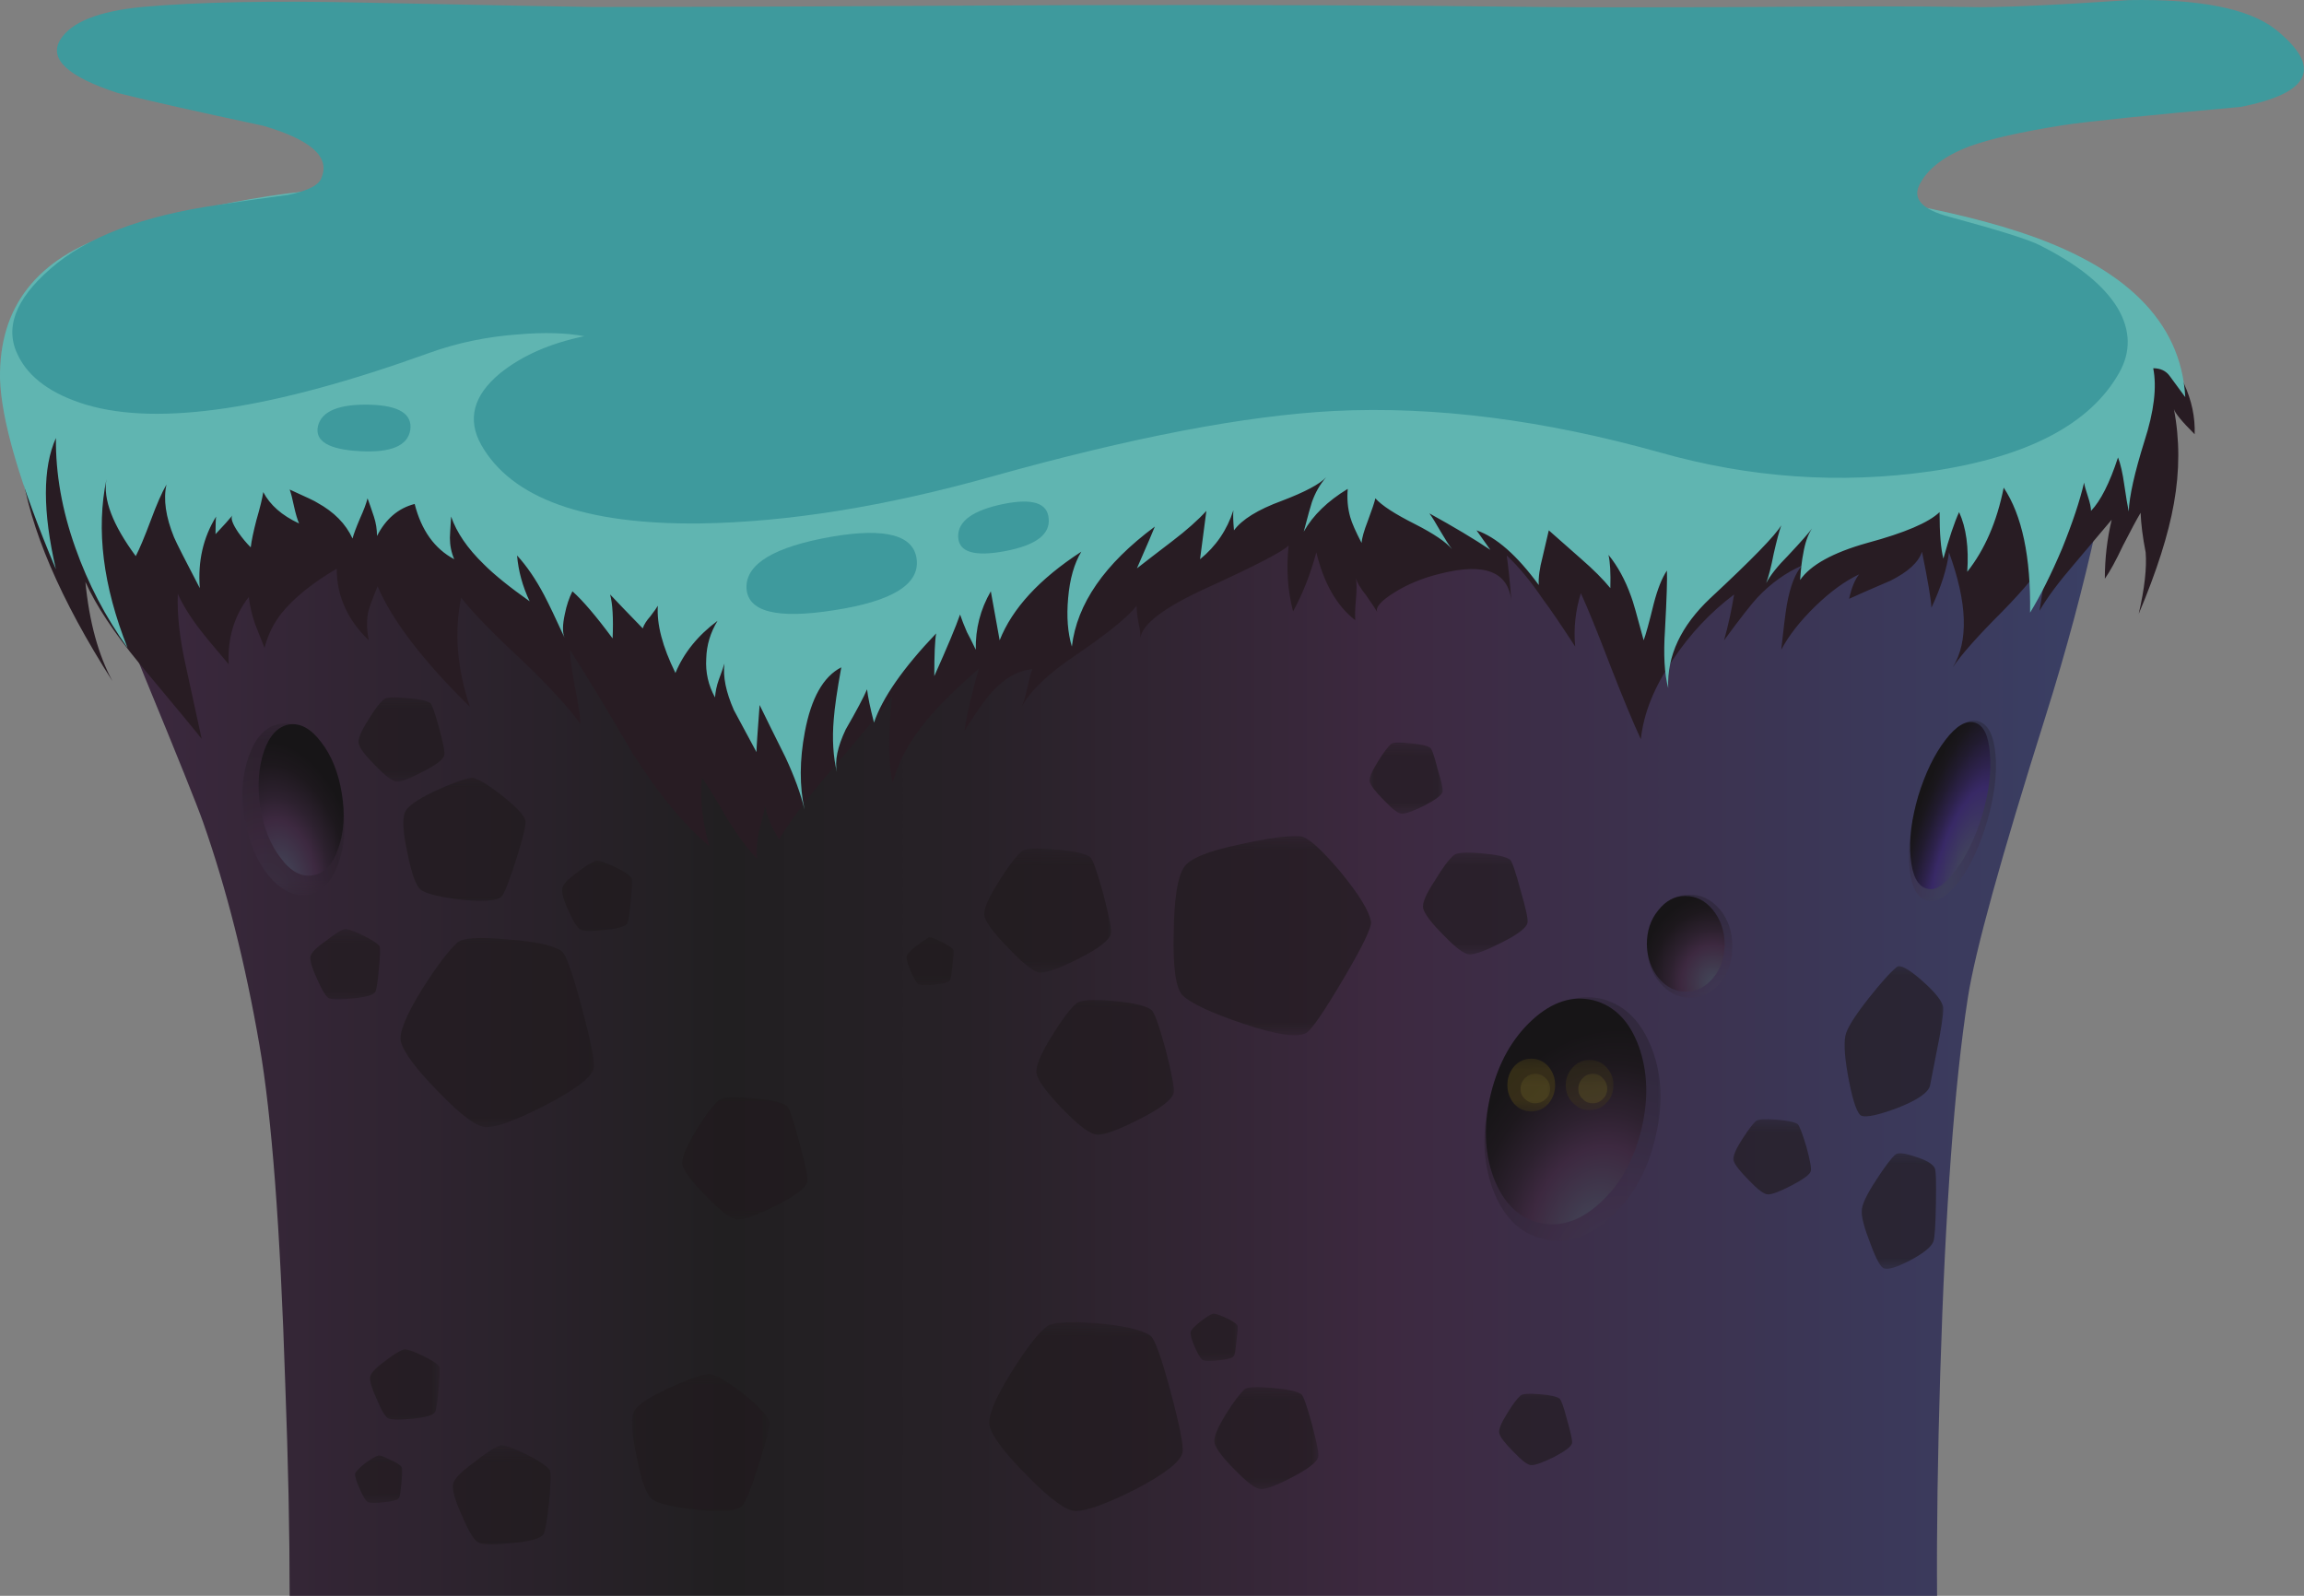 <?xml version="1.0" encoding="UTF-8" standalone="no"?>
<!-- Created with Inkscape (http://www.inkscape.org/) -->
<svg xmlns:inkscape="http://www.inkscape.org/namespaces/inkscape" xmlns:rdf="http://www.w3.org/1999/02/22-rdf-syntax-ns#" xmlns="http://www.w3.org/2000/svg" xmlns:xlink="http://www.w3.org/1999/xlink" xmlns:ns1="http://sozi.baierouge.fr" xmlns:cc="http://creativecommons.org/ns#" xmlns:sodipodi="http://sodipodi.sourceforge.net/DTD/sodipodi-0.dtd" xmlns:dc="http://purl.org/dc/elements/1.1/" id="svg2" xml:space="preserve" viewBox="0 0 183.35 127.01" version="1.1" inkscape:version="0.91 r13725">
  <rect x="0" y="0" width="183.35" height="127.01" fill="#808080" stroke="none"/>
  <defs id="defs6">
    <linearGradient id="linearGradient24" y2="75.075" gradientUnits="userSpaceOnUse" x2="169.15" gradientTransform="matrix(.8 0 0 -.8 .002 101.6)" y1="75.075" x1="7.559">
      <stop id="stop26" style="stop-color:#3d2940" offset="0"/>
      <stop id="stop28" style="stop-color:#211f21" offset=".31"/>
      <stop id="stop30" style="stop-color:#272127" offset=".427"/>
      <stop id="stop32" style="stop-color:#372739" offset=".584"/>
      <stop id="stop34" style="stop-color:#3d2940" offset=".635"/>
      <stop id="stop36" style="stop-color:#3a4066" offset="1"/>
    </linearGradient>
    <clipPath id="clipPath56">
      <path id="path58" d="m94 21.606h12v17h-12v-17z" inkscape:connector-curvature="0"/>
    </clipPath>
    <mask id="mask60">
      <g id="g62">
        <g id="g64" clip-path="url(#clipPath56)">
          <path id="path66" style="fill:#000000;fill-opacity:.289" d="m94 21.606h12v17h-12v-17z" inkscape:connector-curvature="0"/>
        </g>
      </g>
    </mask>
    <clipPath id="clipPath72">
      <path id="path74" d="m94 21.606h12v17h-12v-17z" inkscape:connector-curvature="0"/>
    </clipPath>
    <clipPath id="clipPath76">
      <path id="path78" d="m94 22h12v17h-12v-17z" inkscape:connector-curvature="0"/>
    </clipPath>
    <radialGradient id="radialGradient84" gradientUnits="userSpaceOnUse" cy="-2192.3" cx="-1695.6" gradientTransform="matrix(.777 -.191 -.264 -1.069 841.28 -2647.2)" r="13.118">
      <stop id="stop86" style="stop-color:#43485a" offset="0"/>
      <stop id="stop88" style="stop-color:#3d2940" offset=".431"/>
      <stop id="stop90" style="stop-color:#2d212f" offset="0.6"/>
      <stop id="stop92" style="stop-color:#1d181d" offset=".831"/>
      <stop id="stop94" style="stop-color:#171517" offset="1"/>
    </radialGradient>
    <radialGradient id="radialGradient128" gradientUnits="userSpaceOnUse" cy="65.21" cx="146.7" gradientTransform="matrix(.777 -.191 .269 1.093 -30.028 -20.337)" r="11.921">
      <stop id="stop130" style="stop-color:#43485a" offset="0"/>
      <stop id="stop132" style="stop-color:#3d2940" offset=".431"/>
      <stop id="stop134" style="stop-color:#2d212f" offset="0.6"/>
      <stop id="stop136" style="stop-color:#1d181d" offset=".831"/>
      <stop id="stop138" style="stop-color:#171517" offset="1"/>
    </radialGradient>
    <clipPath id="clipPath146">
      <path id="path148" d="m15 44.606h7v11h-7v-11z" inkscape:connector-curvature="0"/>
    </clipPath>
    <mask id="mask150">
      <g id="g152">
        <g id="g154" clip-path="url(#clipPath146)">
          <path id="path156" style="fill:#000000;fill-opacity:.289" d="m15 44.606h7v11h-7v-11z" inkscape:connector-curvature="0"/>
        </g>
      </g>
    </mask>
    <clipPath id="clipPath162">
      <path id="path164" d="m15 44.606h7v11h-7v-11z" inkscape:connector-curvature="0"/>
    </clipPath>
    <clipPath id="clipPath166">
      <path id="path168" d="m15 45h7v11h-7v-11z" inkscape:connector-curvature="0"/>
    </clipPath>
    <radialGradient id="radialGradient174" gradientUnits="userSpaceOnUse" cy="-14.1" cx="2.25" gradientTransform="matrix(-.79 -.125 .207 -1.306 21.941 26.493)" r="7.67">
      <stop id="stop176" style="stop-color:#43485a" offset="0"/>
      <stop id="stop178" style="stop-color:#3d2940" offset=".431"/>
      <stop id="stop180" style="stop-color:#2d212f" offset="0.6"/>
      <stop id="stop182" style="stop-color:#1d181d" offset=".831"/>
      <stop id="stop184" style="stop-color:#171517" offset="1"/>
    </radialGradient>
    <radialGradient id="radialGradient218" gradientUnits="userSpaceOnUse" cy="70.05" cx="22.5" gradientTransform="matrix(-.79 -.125 -.221 1.394 51.244 -49.273)" r="6.327">
      <stop id="stop220" style="stop-color:#43485a" offset="0"/>
      <stop id="stop222" style="stop-color:#3d2940" offset=".431"/>
      <stop id="stop224" style="stop-color:#2d212f" offset="0.6"/>
      <stop id="stop226" style="stop-color:#1d181d" offset=".831"/>
      <stop id="stop228" style="stop-color:#171517" offset="1"/>
    </radialGradient>
    <clipPath id="clipPath236">
      <path id="path238" d="m104 37.606h7v8h-7v-8z" inkscape:connector-curvature="0"/>
    </clipPath>
    <mask id="mask240">
      <g id="g242">
        <g id="g244" clip-path="url(#clipPath236)">
          <path id="path246" style="fill:#000000;fill-opacity:.289" d="m104 37.606h7v8h-7v-8z" inkscape:connector-curvature="0"/>
        </g>
      </g>
    </mask>
    <clipPath id="clipPath252">
      <path id="path254" d="m104 37.606h7v8h-7v-8z" inkscape:connector-curvature="0"/>
    </clipPath>
    <clipPath id="clipPath256">
      <path id="path258" d="m104 38h7v8h-7v-8z" inkscape:connector-curvature="0"/>
    </clipPath>
    <radialGradient id="radialGradient264" gradientUnits="userSpaceOnUse" cy="84.385" cx="99.841" gradientTransform="matrix(.8 .009 .011 -.919 28.885 115.11)" r="6.575">
      <stop id="stop266" style="stop-color:#43485a" offset="0"/>
      <stop id="stop268" style="stop-color:#3d2940" offset=".431"/>
      <stop id="stop270" style="stop-color:#2d212f" offset="0.6"/>
      <stop id="stop272" style="stop-color:#1d181d" offset=".831"/>
      <stop id="stop274" style="stop-color:#171517" offset="1"/>
    </radialGradient>
    <radialGradient id="radialGradient308" gradientUnits="userSpaceOnUse" cy="79.951" cx="135.41" gradientTransform="matrix(.8 .01 -.012 .939 1.742 -37.417)" r="5.976">
      <stop id="stop310" style="stop-color:#43485a" offset="0"/>
      <stop id="stop312" style="stop-color:#3d2940" offset=".431"/>
      <stop id="stop314" style="stop-color:#2d212f" offset="0.6"/>
      <stop id="stop316" style="stop-color:#1d181d" offset=".831"/>
      <stop id="stop318" style="stop-color:#171517" offset="1"/>
    </radialGradient>
    <clipPath id="clipPath326">
      <path id="path328" d="m121 43.606h7v13h-7v-13z" inkscape:connector-curvature="0"/>
    </clipPath>
    <mask id="mask330">
      <g id="g332">
        <g id="g334" clip-path="url(#clipPath326)">
          <path id="path336" style="fill:#000000;fill-opacity:.289" d="m121 43.606h7v13h-7v-13z" inkscape:connector-curvature="0"/>
        </g>
      </g>
    </mask>
    <clipPath id="clipPath342">
      <path id="path344" d="m121 43.606h7v13h-7v-13z" inkscape:connector-curvature="0"/>
    </clipPath>
    <clipPath id="clipPath346">
      <path id="path348" d="m121 44h7v13h-7v-13z" inkscape:connector-curvature="0"/>
    </clipPath>
    <radialGradient id="radialGradient354" gradientUnits="userSpaceOnUse" cy="-2605.6" cx="-1943.7" gradientTransform="matrix(.768 -.224 -.544 -1.867 199.1 -5254.8)" r="5.625">
      <stop id="stop356" style="stop-color:#43485a" offset="0"/>
      <stop id="stop358" style="stop-color:#3d2940" offset=".431"/>
      <stop id="stop360" style="stop-color:#2d212f" offset="0.6"/>
      <stop id="stop362" style="stop-color:#1d181d" offset=".831"/>
      <stop id="stop364" style="stop-color:#171517" offset="1"/>
    </radialGradient>
    <radialGradient id="radialGradient398" gradientUnits="userSpaceOnUse" cy="22.938" cx="169.5" gradientTransform="matrix(.768 -.223 .7 2.406 -21.172 28.779)" r="5.103">
      <stop id="stop400" style="stop-color:#43485a" offset="0"/>
      <stop id="stop402" style="stop-color:#382966" offset=".431"/>
      <stop id="stop404" style="stop-color:#2d224c" offset=".561"/>
      <stop id="stop406" style="stop-color:#211b2f" offset=".737"/>
      <stop id="stop408" style="stop-color:#1a171d" offset=".89"/>
      <stop id="stop410" style="stop-color:#171517" offset="1"/>
    </radialGradient>
    <clipPath id="clipPath418">
      <path id="path420" d="m22 51.606h7v6h-7v-6z" inkscape:connector-curvature="0"/>
    </clipPath>
    <mask id="mask422">
      <g id="g424">
        <g id="g426" clip-path="url(#clipPath418)">
          <path id="path428" style="fill:#000000;fill-opacity:.629" d="m22 51.606h7v6h-7v-6z" inkscape:connector-curvature="0"/>
        </g>
      </g>
    </mask>
    <clipPath id="clipPath434">
      <path id="path436" d="m22 51.606h7v6h-7v-6z" inkscape:connector-curvature="0"/>
    </clipPath>
    <clipPath id="clipPath438">
      <path id="path440" d="m22 52h7v6h-7v-6z" inkscape:connector-curvature="0"/>
    </clipPath>
    <clipPath id="clipPath462">
      <path id="path464" d="m87 49.606h5v5h-5v-5z" inkscape:connector-curvature="0"/>
    </clipPath>
    <mask id="mask466">
      <g id="g468">
        <g id="g470" clip-path="url(#clipPath462)">
          <path id="path472" style="fill:#000000;fill-opacity:.629" d="m87 49.606h5v5h-5v-5z" inkscape:connector-curvature="0"/>
        </g>
      </g>
    </mask>
    <clipPath id="clipPath478">
      <path id="path480" d="m87 49.606h5v5h-5v-5z" inkscape:connector-curvature="0"/>
    </clipPath>
    <clipPath id="clipPath482">
      <path id="path484" d="m87 50h5v5h-5v-5z" inkscape:connector-curvature="0"/>
    </clipPath>
    <clipPath id="clipPath506">
      <path id="path508" d="m95 7.606h6v6h-6v-6z" inkscape:connector-curvature="0"/>
    </clipPath>
    <mask id="mask510">
      <g id="g512">
        <g id="g514" clip-path="url(#clipPath506)">
          <path id="path516" style="fill:#000000;fill-opacity:.629" d="m95 7.606h6v6h-6v-6z" inkscape:connector-curvature="0"/>
        </g>
      </g>
    </mask>
    <clipPath id="clipPath522">
      <path id="path524" d="m95 7.606h6v6h-6v-6z" inkscape:connector-curvature="0"/>
    </clipPath>
    <clipPath id="clipPath526">
      <path id="path528" d="m95 8h6v6h-6v-6z" inkscape:connector-curvature="0"/>
    </clipPath>
    <clipPath id="clipPath550">
      <path id="path552" d="m62 39.606h9v8h-9v-8z" inkscape:connector-curvature="0"/>
    </clipPath>
    <mask id="mask554">
      <g id="g556">
        <g id="g558" clip-path="url(#clipPath550)">
          <path id="path560" style="fill:#000000;fill-opacity:.629" d="m62 39.606h9v8h-9v-8z" inkscape:connector-curvature="0"/>
        </g>
      </g>
    </mask>
    <clipPath id="clipPath566">
      <path id="path568" d="m62 39.606h9v8h-9v-8z" inkscape:connector-curvature="0"/>
    </clipPath>
    <clipPath id="clipPath570">
      <path id="path572" d="m62 40h9v8h-9v-8z" inkscape:connector-curvature="0"/>
    </clipPath>
    <clipPath id="clipPath594">
      <path id="path596" d="m43 23.606h9v9h-9v-9z" inkscape:connector-curvature="0"/>
    </clipPath>
    <mask id="mask598">
      <g id="g600">
        <g id="g602" clip-path="url(#clipPath594)">
          <path id="path604" style="fill:#000000;fill-opacity:.629" d="m43 23.606h9v9h-9v-9z" inkscape:connector-curvature="0"/>
        </g>
      </g>
    </mask>
    <clipPath id="clipPath610">
      <path id="path612" d="m43 23.606h9v9h-9v-9z" inkscape:connector-curvature="0"/>
    </clipPath>
    <clipPath id="clipPath614">
      <path id="path616" d="m43 24h9v9h-9v-9z" inkscape:connector-curvature="0"/>
    </clipPath>
    <clipPath id="clipPath638">
      <path id="path640" d="m25 29.606h13v13h-13v-13z" inkscape:connector-curvature="0"/>
    </clipPath>
    <mask id="mask642">
      <g id="g644">
        <g id="g646" clip-path="url(#clipPath638)">
          <path id="path648" style="fill:#000000;fill-opacity:.629" d="m25 29.606h13v13h-13v-13z" inkscape:connector-curvature="0"/>
        </g>
      </g>
    </mask>
    <clipPath id="clipPath654">
      <path id="path656" d="m25 29.606h13v13h-13v-13z" inkscape:connector-curvature="0"/>
    </clipPath>
    <clipPath id="clipPath658">
      <path id="path660" d="m25 30h13v13h-13v-13z" inkscape:connector-curvature="0"/>
    </clipPath>
    <clipPath id="clipPath682">
      <path id="path684" d="m62 4.606h14v13h-14v-13z" inkscape:connector-curvature="0"/>
    </clipPath>
    <mask id="mask686">
      <g id="g688">
        <g id="g690" clip-path="url(#clipPath682)">
          <path id="path692" style="fill:#000000;fill-opacity:.629" d="m62 4.606h14v13h-14v-13z" inkscape:connector-curvature="0"/>
        </g>
      </g>
    </mask>
    <clipPath id="clipPath698">
      <path id="path700" d="m62 4.606h14v13h-14v-13z" inkscape:connector-curvature="0"/>
    </clipPath>
    <clipPath id="clipPath702">
      <path id="path704" d="m62 5h14v13h-14v-13z" inkscape:connector-curvature="0"/>
    </clipPath>
    <clipPath id="clipPath726">
      <path id="path728" d="m65 28.606h10v10h-10v-10z" inkscape:connector-curvature="0"/>
    </clipPath>
    <mask id="mask730">
      <g id="g732">
        <g id="g734" clip-path="url(#clipPath726)">
          <path id="path736" style="fill:#000000;fill-opacity:.629" d="m65 28.606h10v10h-10v-10z" inkscape:connector-curvature="0"/>
        </g>
      </g>
    </mask>
    <clipPath id="clipPath742">
      <path id="path744" d="m65 28.606h10v10h-10v-10z" inkscape:connector-curvature="0"/>
    </clipPath>
    <clipPath id="clipPath746">
      <path id="path748" d="m65 29h10v10h-10v-10z" inkscape:connector-curvature="0"/>
    </clipPath>
    <clipPath id="clipPath770">
      <path id="path772" d="m25 43.606h9v9h-9v-9z" inkscape:connector-curvature="0"/>
    </clipPath>
    <mask id="mask774">
      <g id="g776">
        <g id="g778" clip-path="url(#clipPath770)">
          <path id="path780" style="fill:#000000;fill-opacity:.629" d="m25 43.606h9v9h-9v-9z" inkscape:connector-curvature="0"/>
        </g>
      </g>
    </mask>
    <clipPath id="clipPath786">
      <path id="path788" d="m25 43.606h9v9h-9v-9z" inkscape:connector-curvature="0"/>
    </clipPath>
    <clipPath id="clipPath790">
      <path id="path792" d="m25 44h9v9h-9v-9z" inkscape:connector-curvature="0"/>
    </clipPath>
    <clipPath id="clipPath814">
      <path id="path816" d="m40 4.606h9v10h-9v-10z" inkscape:connector-curvature="0"/>
    </clipPath>
    <mask id="mask818">
      <g id="g820">
        <g id="g822" clip-path="url(#clipPath814)">
          <path id="path824" style="fill:#000000;fill-opacity:.629" d="m40 4.606h9v10h-9v-10z" inkscape:connector-curvature="0"/>
        </g>
      </g>
    </mask>
    <clipPath id="clipPath830">
      <path id="path832" d="m40 4.606h9v10h-9v-10z" inkscape:connector-curvature="0"/>
    </clipPath>
    <clipPath id="clipPath834">
      <path id="path836" d="m40 5h9v10h-9v-10z" inkscape:connector-curvature="0"/>
    </clipPath>
    <clipPath id="clipPath858">
      <path id="path860" d="m110 24.606h6v6h-6v-6z" inkscape:connector-curvature="0"/>
    </clipPath>
    <mask id="mask862">
      <g id="g864">
        <g id="g866" clip-path="url(#clipPath858)">
          <path id="path868" style="fill:#000000;fill-opacity:.629" d="m110 24.606h6v6h-6v-6z" inkscape:connector-curvature="0"/>
        </g>
      </g>
    </mask>
    <clipPath id="clipPath874">
      <path id="path876" d="m110 24.606h6v6h-6v-6z" inkscape:connector-curvature="0"/>
    </clipPath>
    <clipPath id="clipPath878">
      <path id="path880" d="m110 25h6v6h-6v-6z" inkscape:connector-curvature="0"/>
    </clipPath>
    <clipPath id="clipPath902">
      <path id="path904" d="m90 40.606h8v7h-8v-7z" inkscape:connector-curvature="0"/>
    </clipPath>
    <mask id="mask906">
      <g id="g908">
        <g id="g910" clip-path="url(#clipPath902)">
          <path id="path912" style="fill:#000000;fill-opacity:.629" d="m90 40.606h8v7h-8v-7z" inkscape:connector-curvature="0"/>
        </g>
      </g>
    </mask>
    <clipPath id="clipPath918">
      <path id="path920" d="m90 40.606h8v7h-8v-7z" inkscape:connector-curvature="0"/>
    </clipPath>
    <clipPath id="clipPath922">
      <path id="path924" d="m90 41h8v7h-8v-7z" inkscape:connector-curvature="0"/>
    </clipPath>
    <clipPath id="clipPath946">
      <path id="path948" d="m77 6.606h7v7h-7v-7z" inkscape:connector-curvature="0"/>
    </clipPath>
    <mask id="mask950">
      <g id="g952">
        <g id="g954" clip-path="url(#clipPath946)">
          <path id="path956" style="fill:#000000;fill-opacity:.629" d="m77 6.606h7v7h-7v-7z" inkscape:connector-curvature="0"/>
        </g>
      </g>
    </mask>
    <clipPath id="clipPath962">
      <path id="path964" d="m77 6.606h7v7h-7v-7z" inkscape:connector-curvature="0"/>
    </clipPath>
    <clipPath id="clipPath966">
      <path id="path968" d="m77 7h7v7h-7v-7z" inkscape:connector-curvature="0"/>
    </clipPath>
    <clipPath id="clipPath990">
      <path id="path992" d="m117 29.606h7v11h-7v-11z" inkscape:connector-curvature="0"/>
    </clipPath>
    <mask id="mask994">
      <g id="g996">
        <g id="g998" clip-path="url(#clipPath990)">
          <path id="path1000" style="fill:#000000;fill-opacity:.629" d="m117 29.606h7v11h-7v-11z" inkscape:connector-curvature="0"/>
        </g>
      </g>
    </mask>
    <clipPath id="clipPath1006">
      <path id="path1008" d="m117 29.606h7v11h-7v-11z" inkscape:connector-curvature="0"/>
    </clipPath>
    <clipPath id="clipPath1010">
      <path id="path1012" d="m117 30h7v11h-7v-11z" inkscape:connector-curvature="0"/>
    </clipPath>
    <clipPath id="clipPath1034">
      <path id="path1036" d="m57 38.606h4v4h-4v-4z" inkscape:connector-curvature="0"/>
    </clipPath>
    <mask id="mask1038">
      <g id="g1040">
        <g id="g1042" clip-path="url(#clipPath1034)">
          <path id="path1044" style="fill:#000000;fill-opacity:.629" d="m57 38.606h4v4h-4v-4z" inkscape:connector-curvature="0"/>
        </g>
      </g>
    </mask>
    <clipPath id="clipPath1050">
      <path id="path1052" d="m57 38.606h4v4h-4v-4z" inkscape:connector-curvature="0"/>
    </clipPath>
    <clipPath id="clipPath1054">
      <path id="path1056" d="m57 39h4v4h-4v-4z" inkscape:connector-curvature="0"/>
    </clipPath>
    <clipPath id="clipPath1078">
      <path id="path1080" d="m22 5.606h4v4h-4v-4z" inkscape:connector-curvature="0"/>
    </clipPath>
    <mask id="mask1082">
      <g id="g1084">
        <g id="g1086" clip-path="url(#clipPath1078)">
          <path id="path1088" style="fill:#000000;fill-opacity:.629" d="m22 5.606h4v4h-4v-4z" inkscape:connector-curvature="0"/>
        </g>
      </g>
    </mask>
    <clipPath id="clipPath1094">
      <path id="path1096" d="m22 5.606h4v4h-4v-4z" inkscape:connector-curvature="0"/>
    </clipPath>
    <clipPath id="clipPath1098">
      <path id="path1100" d="m22 6h4v4h-4v-4z" inkscape:connector-curvature="0"/>
    </clipPath>
    <clipPath id="clipPath1122">
      <path id="path1124" d="m75 14.606h4v4h-4v-4z" inkscape:connector-curvature="0"/>
    </clipPath>
    <mask id="mask1126">
      <g id="g1128">
        <g id="g1130" clip-path="url(#clipPath1122)">
          <path id="path1132" style="fill:#000000;fill-opacity:.629" d="m75 14.606h4v4h-4v-4z" inkscape:connector-curvature="0"/>
        </g>
      </g>
    </mask>
    <clipPath id="clipPath1138">
      <path id="path1140" d="m75 14.606h4v4h-4v-4z" inkscape:connector-curvature="0"/>
    </clipPath>
    <clipPath id="clipPath1142">
      <path id="path1144" d="m75 15h4v4h-4v-4z" inkscape:connector-curvature="0"/>
    </clipPath>
    <clipPath id="clipPath1166">
      <path id="path1168" d="m35 41.606h6v6h-6v-6z" inkscape:connector-curvature="0"/>
    </clipPath>
    <mask id="mask1170">
      <g id="g1172">
        <g id="g1174" clip-path="url(#clipPath1166)">
          <path id="path1176" style="fill:#000000;fill-opacity:.629" d="m35 41.606h6v6h-6v-6z" inkscape:connector-curvature="0"/>
        </g>
      </g>
    </mask>
    <clipPath id="clipPath1182">
      <path id="path1184" d="m35 41.606h6v6h-6v-6z" inkscape:connector-curvature="0"/>
    </clipPath>
    <clipPath id="clipPath1186">
      <path id="path1188" d="m35 42h6v6h-6v-6z" inkscape:connector-curvature="0"/>
    </clipPath>
    <clipPath id="clipPath1210">
      <path id="path1212" d="m23 10.606h5v6h-5v-6z" inkscape:connector-curvature="0"/>
    </clipPath>
    <mask id="mask1214">
      <g id="g1216">
        <g id="g1218" clip-path="url(#clipPath1210)">
          <path id="path1220" style="fill:#000000;fill-opacity:.629" d="m23 10.606h5v6h-5v-6z" inkscape:connector-curvature="0"/>
        </g>
      </g>
    </mask>
    <clipPath id="clipPath1226">
      <path id="path1228" d="m23 10.606h5v6h-5v-6z" inkscape:connector-curvature="0"/>
    </clipPath>
    <clipPath id="clipPath1230">
      <path id="path1232" d="m23 11h5v6h-5v-6z" inkscape:connector-curvature="0"/>
    </clipPath>
    <clipPath id="clipPath1254">
      <path id="path1256" d="m19 37.606h6v5h-6v-5z" inkscape:connector-curvature="0"/>
    </clipPath>
    <mask id="mask1258">
      <g id="g1260">
        <g id="g1262" clip-path="url(#clipPath1254)">
          <path id="path1264" style="fill:#000000;fill-opacity:.629" d="m19 37.606h6v5h-6v-5z" inkscape:connector-curvature="0"/>
        </g>
      </g>
    </mask>
    <clipPath id="clipPath1270">
      <path id="path1272" d="m19 37.606h6v5h-6v-5z" inkscape:connector-curvature="0"/>
    </clipPath>
    <clipPath id="clipPath1274">
      <path id="path1276" d="m19 38h6v5h-6v-5z" inkscape:connector-curvature="0"/>
    </clipPath>
    <clipPath id="clipPath1298">
      <path id="path1300" d="m28 2.606h8v7h-8v-7z" inkscape:connector-curvature="0"/>
    </clipPath>
    <mask id="mask1302">
      <g id="g1304">
        <g id="g1306" clip-path="url(#clipPath1298)">
          <path id="path1308" style="fill:#000000;fill-opacity:.629" d="m28 2.606h8v7h-8v-7z" inkscape:connector-curvature="0"/>
        </g>
      </g>
    </mask>
    <clipPath id="clipPath1314">
      <path id="path1316" d="m28 2.606h8v7h-8v-7z" inkscape:connector-curvature="0"/>
    </clipPath>
    <clipPath id="clipPath1318">
      <path id="path1320" d="m28 3h8v7h-8v-7z" inkscape:connector-curvature="0"/>
    </clipPath>
    <clipPath id="clipPath1342">
      <path id="path1344" d="m74 35.606h14v13h-14v-13z" inkscape:connector-curvature="0"/>
    </clipPath>
    <mask id="mask1346">
      <g id="g1348">
        <g id="g1350" clip-path="url(#clipPath1342)">
          <path id="path1352" style="fill:#000000;fill-opacity:.629" d="m74 35.606h14v13h-14v-13z" inkscape:connector-curvature="0"/>
        </g>
      </g>
    </mask>
    <clipPath id="clipPath1358">
      <path id="path1360" d="m74 35.606h14v13h-14v-13z" inkscape:connector-curvature="0"/>
    </clipPath>
    <clipPath id="clipPath1362">
      <path id="path1364" d="m74 36h14v13h-14v-13z" inkscape:connector-curvature="0"/>
    </clipPath>
    <clipPath id="clipPath1386">
      <path id="path1388" d="m118 20.606h6v8h-6v-8z" inkscape:connector-curvature="0"/>
    </clipPath>
    <mask id="mask1390">
      <g id="g1392">
        <g id="g1394" clip-path="url(#clipPath1386)">
          <path id="path1396" style="fill:#000000;fill-opacity:.629" d="m118 20.606h6v8h-6v-8z" inkscape:connector-curvature="0"/>
        </g>
      </g>
    </mask>
    <clipPath id="clipPath1402">
      <path id="path1404" d="m118 20.606h6v8h-6v-8z" inkscape:connector-curvature="0"/>
    </clipPath>
    <clipPath id="clipPath1406">
      <path id="path1408" d="m118 21h6v8h-6v-8z" inkscape:connector-curvature="0"/>
    </clipPath>
    <clipPath id="clipPath1430">
      <path id="path1432" d="m95 30.606h5v4h-5v-4z" inkscape:connector-curvature="0"/>
    </clipPath>
    <mask id="mask1434">
      <g id="g1436">
        <g id="g1438" clip-path="url(#clipPath1430)">
          <path id="path1440" style="fill:#000000;fill-opacity:.629" d="m95 30.606h5v4h-5v-4z" inkscape:connector-curvature="0"/>
        </g>
      </g>
    </mask>
    <clipPath id="clipPath1446">
      <path id="path1448" d="m95 30.606h5v4h-5v-4z" inkscape:connector-curvature="0"/>
    </clipPath>
    <clipPath id="clipPath1450">
      <path id="path1452" d="m95 31h5v4h-5v-4z" inkscape:connector-curvature="0"/>
    </clipPath>
    <clipPath id="clipPath1474">
      <path id="path1476" d="m99 30.606h4v4h-4v-4z" inkscape:connector-curvature="0"/>
    </clipPath>
    <mask id="mask1478">
      <g id="g1480">
        <g id="g1482" clip-path="url(#clipPath1474)">
          <path id="path1484" style="fill:#000000;fill-opacity:.352" d="m99 30.606h4v4h-4v-4z" inkscape:connector-curvature="0"/>
        </g>
      </g>
    </mask>
    <clipPath id="clipPath1490">
      <path id="path1492" d="m99 30.606h4v4h-4v-4z" inkscape:connector-curvature="0"/>
    </clipPath>
    <clipPath id="clipPath1494">
      <path id="path1496" d="m99 31h4v4h-4v-4z" inkscape:connector-curvature="0"/>
    </clipPath>
    <clipPath id="clipPath1518">
      <path id="path1520" d="m96 30.606h3v3h-3v-3z" inkscape:connector-curvature="0"/>
    </clipPath>
    <mask id="mask1522">
      <g id="g1524">
        <g id="g1526" clip-path="url(#clipPath1518)">
          <path id="path1528" style="fill:#000000;fill-opacity:.379" d="m96 30.606h3v3h-3v-3z" inkscape:connector-curvature="0"/>
        </g>
      </g>
    </mask>
    <clipPath id="clipPath1534">
      <path id="path1536" d="m96 30.606h3v3h-3v-3z" inkscape:connector-curvature="0"/>
    </clipPath>
    <clipPath id="clipPath1538">
      <path id="path1540" d="m96 31h3v3h-3v-3z" inkscape:connector-curvature="0"/>
    </clipPath>
    <clipPath id="clipPath1562">
      <path id="path1564" d="m100 30.606h3v3h-3v-3z" inkscape:connector-curvature="0"/>
    </clipPath>
    <mask id="mask1566">
      <g id="g1568">
        <g id="g1570" clip-path="url(#clipPath1562)">
          <path id="path1572" style="fill:#000000;fill-opacity:.379" d="m100 30.606h3v3h-3v-3z" inkscape:connector-curvature="0"/>
        </g>
      </g>
    </mask>
    <clipPath id="clipPath1578">
      <path id="path1580" d="m100 30.606h3v3h-3v-3z" inkscape:connector-curvature="0"/>
    </clipPath>
    <clipPath id="clipPath1582">
      <path id="path1584" d="m100 31h3v3h-3v-3z" inkscape:connector-curvature="0"/>
    </clipPath>
    <clipPath id="clipPath1606">
      <path id="path1608" d="m100 30.606h3v3h-3v-3z" inkscape:connector-curvature="0"/>
    </clipPath>
    <mask id="mask1610">
      <g id="g1612">
        <g id="g1614" clip-path="url(#clipPath1606)">
          <path id="path1616" style="fill:#000000;fill-opacity:0.09" d="m100 30.606h3v3h-3v-3z" inkscape:connector-curvature="0"/>
        </g>
      </g>
    </mask>
    <clipPath id="clipPath1622">
      <path id="path1624" d="m100 30.606h3v3h-3v-3z" inkscape:connector-curvature="0"/>
    </clipPath>
    <clipPath id="clipPath1626">
      <path id="path1628" d="m100 31h3v3h-3v-3z" inkscape:connector-curvature="0"/>
    </clipPath>
    <clipPath id="clipPath1630">
      <path id="path1632" d="m102.36 31.512c-0.265-0.239-0.558-0.371-0.879-0.399-0.32-0.027-0.558 0.067-0.718 0.282-0.161 0.21-0.204 0.464-0.121 0.757 0.078 0.321 0.265 0.586 0.558 0.801 0.266 0.242 0.563 0.375 0.879 0.402 0.32 0.024 0.563-0.066 0.723-0.281s0.199-0.469 0.121-0.762c-0.082-0.32-0.27-0.585-0.563-0.8z" inkscape:connector-curvature="0"/>
    </clipPath>
    <clipPath id="clipPath1634">
      <path id="path1636" d="m-3311.1-9350.1h5.272v3.978h-5.272v-3.978z" inkscape:connector-curvature="0"/>
    </clipPath>
    <radialGradient id="radialGradient1638" gradientUnits="userSpaceOnUse" cy="-9348" cx="-3307.6" r="1.201">
      <stop id="stop1640" style="stop-color:#ffffff" offset="0"/>
      <stop id="stop1642" style="stop-color:#ffffff;stop-opacity:.969" offset=".074"/>
      <stop id="stop1644" style="stop-color:#ffffff;stop-opacity:.882" offset=".184"/>
      <stop id="stop1646" style="stop-color:#ffffff;stop-opacity:.741" offset=".314"/>
      <stop id="stop1648" style="stop-color:#ffffff;stop-opacity:0.549" offset=".459"/>
      <stop id="stop1650" style="stop-color:#ffffff;stop-opacity:.298" offset=".62"/>
      <stop id="stop1652" style="stop-color:#ffffff;stop-opacity:0" offset=".792"/>
      <stop id="stop1654" style="stop-color:#ffffff;stop-opacity:0" offset="1"/>
    </radialGradient>
    <mask id="mask1656">
      <g id="g1658">
        <g id="g1660" clip-path="url(#clipPath1634)">
          <path id="path1662" style="fill:url(#radialGradient1638)" d="m-3311.1-9350.1h5.272v3.978h-5.272v-3.978z" inkscape:connector-curvature="0"/>
        </g>
      </g>
    </mask>
    <radialGradient id="radialGradient1664" gradientUnits="userSpaceOnUse" cy="-9348" cx="-3307.6" r="1.201">
      <stop id="stop1666" style="stop-color:#ffffff" offset="0"/>
      <stop id="stop1668" style="stop-color:#f8f8f8" offset=".074"/>
      <stop id="stop1670" style="stop-color:#e4e4e4" offset=".184"/>
      <stop id="stop1672" style="stop-color:#c4c3c4" offset=".314"/>
      <stop id="stop1674" style="stop-color:#979697" offset=".459"/>
      <stop id="stop1676" style="stop-color:#5d5c5d" offset=".62"/>
      <stop id="stop1678" style="stop-color:#171517" offset=".792"/>
      <stop id="stop1680" style="stop-color:#171517" offset="1"/>
    </radialGradient>
    <clipPath id="clipPath1712">
      <path id="path1714" d="m96 30.606h4v3h-4v-3z" inkscape:connector-curvature="0"/>
    </clipPath>
    <mask id="mask1716">
      <g id="g1718">
        <g id="g1720" clip-path="url(#clipPath1712)">
          <path id="path1722" style="fill:#000000;fill-opacity:0.09" d="m96 30.606h4v3h-4v-3z" inkscape:connector-curvature="0"/>
        </g>
      </g>
    </mask>
    <clipPath id="clipPath1728">
      <path id="path1730" d="m96 30.606h4v3h-4v-3z" inkscape:connector-curvature="0"/>
    </clipPath>
    <clipPath id="clipPath1732">
      <path id="path1734" d="m96 31h4v3h-4v-3z" inkscape:connector-curvature="0"/>
    </clipPath>
    <clipPath id="clipPath1736">
      <path id="path1738" d="m98.605 31.594c-0.269-0.242-0.562-0.375-0.882-0.403-0.321-0.023-0.559 0.067-0.719 0.282-0.16 0.187-0.199 0.441-0.121 0.761 0.109 0.321 0.293 0.586 0.562 0.797 0.266 0.242 0.559 0.375 0.879 0.403 0.321 0.027 0.559-0.067 0.719-0.282 0.16-0.214 0.199-0.48 0.121-0.8-0.082-0.293-0.266-0.547-0.559-0.758z" inkscape:connector-curvature="0"/>
    </clipPath>
    <clipPath id="clipPath1740">
      <path id="path1742" d="m-3311.2-9350.6h6.056v4.713h-6.056v-4.713z" inkscape:connector-curvature="0"/>
    </clipPath>
    <mask id="mask1762">
      <g id="g1764">
        <g id="g1766" clip-path="url(#clipPath1740)">
          <path id="path1768" style="fill:url(#radialGradient1638)" d="m-3311.2-9350.6h6.056v4.713h-6.056v-4.713z" inkscape:connector-curvature="0"/>
        </g>
      </g>
    </mask>
  </defs>
  <g id="g10" transform="matrix(1.25 0 0 -1.25 0 127.01)">
    <g id="g12">
      <g id="g14">
        <g id="g16">
          <g id="g22">
            <path id="path38" style="fill-rule:evenodd;fill:url(#linearGradient24)" d="m135.32 79.321c-0.77-7.203-2.46-14.961-5.08-23.281-2.85-9.039-4.51-15.028-4.96-17.961-0.85-5.465-1.44-13.453-1.76-23.957-0.16-5.254-0.23-9.961-0.2-14.121h-104.88c0 4.05-0.093 8.558-0.281 13.519-0.316 9.895-0.863 17.067-1.637 21.52-0.906 5.254-2.109 10-3.601 14.242-0.375 1.066-1.602 4.117-3.68 9.156-1.308 3.149-2.187 5.977-2.64 8.481-0.586 3.441-0.707 7.562-0.36 12.363l78.559 3.797 50.519-3.758z" inkscape:connector-curvature="0"/>
          </g>
        </g>
      </g>
      <path id="path40" style="fill-rule:evenodd;fill:#281c23" d="m139.72 73.958c-0.813 0.812-1.25 1.343-1.321 1.601 0.371-1.933 0.371-3.933 0-6-0.347-1.972-1.093-4.32-2.242-7.039 0.375 1.625 0.52 2.934 0.442 3.918-0.188 0.961-0.293 1.801-0.321 2.52-0.238-0.399-0.613-1.094-1.117-2.078-0.453-0.961-0.84-1.668-1.16-2.122 0 1.282 0.144 2.536 0.437 3.762-1.066-1.254-1.863-2.199-2.398-2.84-0.988-1.148-1.719-2.132-2.199-2.961l0.558 3.52c-0.535-0.934-1.507-2.121-2.918-3.559-1.574-1.574-2.629-2.761-3.16-3.562 1.012 1.656 0.934 4.094-0.242 7.32-0.133-1.039-0.504-2.211-1.117-3.519-0.027 0.535-0.227 1.718-0.602 3.562-0.215-0.668-0.879-1.281-2-1.844-1.308-0.558-2.187-0.945-2.64-1.156 0.16 0.719 0.375 1.238 0.64 1.559-0.906-0.426-1.84-1.106-2.801-2.039-0.957-0.934-1.679-1.856-2.16-2.762 0.137 1.281 0.254 2.242 0.36 2.879 0.215 1.176 0.535 2 0.961 2.48-1.039-0.453-1.985-1.133-2.84-2.039-0.371-0.398-1.082-1.304-2.121-2.719 0.269 0.958 0.48 1.934 0.64 2.918-1.492-1.121-2.785-2.492-3.879-4.121-1.203-1.746-1.886-3.449-2.058-5.097-0.485 1.043-1.117 2.566-1.903 4.578-0.824 2.16-1.464 3.734-1.917 4.722-0.348-1.121-0.469-2.253-0.36-3.402-0.883 1.36-1.562 2.36-2.043 3-0.797 1.176-1.57 2.11-2.316 2.801 0.097-0.656 0.199-1.633 0.297-2.918-0.192 1.894-1.707 2.48-4.539 1.758-1.094-0.266-2.067-0.664-2.918-1.199-0.856-0.536-1.215-0.95-1.082-1.243-0.106 0.188-0.348 0.551-0.719 1.082-0.348 0.426-0.559 0.786-0.641 1.079 0.055-0.317 0.055-0.774 0-1.36-0.054-0.613-0.066-1.051-0.039-1.32-1.176 0.906-2 2.347-2.48 4.32-0.375-1.387-0.867-2.64-1.481-3.758-0.347 1.332-0.441 2.735-0.281 4.2-0.348-0.375-2.094-1.282-5.242-2.719-2.692-1.231-4.094-2.293-4.199-3.18 0.019 0.231-0.02 0.555-0.118 0.977-0.082 0.453-0.121 0.816-0.121 1.082-0.562-0.719-1.84-1.762-3.84-3.121-1.789-1.2-2.945-2.305-3.48-3.321 0.105 0.215 0.227 0.614 0.359 1.2 0.133 0.617 0.243 1.015 0.321 1.203-0.907-0.082-1.762-0.563-2.559-1.442-0.402-0.426-0.988-1.254-1.762-2.48 0.188 1.199 0.493 2.519 0.922 3.961-1.469-1.282-2.574-2.375-3.32-3.282-1.121-1.359-1.84-2.691-2.16-4-0.293 1.2-0.309 3.028-0.043 5.481-0.453-0.613-1.692-2.106-3.719-4.481-1.574-1.812-2.734-3.347-3.48-4.597-0.481 0.773-0.774 1.476-0.879 2.117v0.043c-0.078-0.402-0.215-0.949-0.399-1.641-0.136-0.617-0.176-1.203-0.121-1.761-0.586 0.613-1.215 1.453-1.879 2.519-0.695 1.199-1.242 2.094-1.64 2.68-0.133-1.332 0.027-2.801 0.48-4.399-1.629 1.387-3.254 3.36-4.883 5.918-1.73 2.961-3.066 5.161-4 6.602 0.028-0.563 0.137-1.348 0.321-2.363 0.214-1.067 0.336-1.852 0.359-2.36-0.773 1.067-2.027 2.426-3.758 4.082-1.867 1.735-3.148 3.055-3.84 3.961-0.453-2.187-0.265-4.508 0.559-6.961-2.984 2.934-4.945 5.492-5.879 7.68-0.32-0.773-0.52-1.32-0.602-1.641-0.105-0.558-0.093-1.16 0.043-1.8-1.363 1.308-2.043 2.828-2.043 4.562-1.546-0.906-2.718-1.855-3.519-2.84-0.504-0.64-0.867-1.375-1.078-2.203-0.266 0.668-0.469 1.176-0.602 1.52-0.215 0.64-0.347 1.214-0.398 1.722-0.934-1.199-1.36-2.629-1.282-4.281-0.933 1.094-1.519 1.801-1.761 2.121-0.664 0.852-1.156 1.641-1.477 2.36-0.054-1.305 0.117-2.856 0.52-4.641 0.664-3.039 1-4.574 1-4.598-0.215 0.293-1.535 1.891-3.961 4.797-1.625 1.973-2.774 3.707-3.442 5.203 0.243-2.535 0.817-4.64 1.723-6.32-3.336 5.226-5.269 9.746-5.801 13.559-0.773 5.414 1.121 9.589 5.68 12.523 2.668 1.703 6.16 2.84 10.48 3.398 2.079 0.266 5.774 0.465 11.079 0.602 2.109 0.023 5.093 0.133 8.96 0.316 3.626 0.161 6.614 0.254 8.961 0.282 1.653 0.027 7.36 0.386 17.122 1.082 6.906 0.504 12.625 0.492 17.156-0.043 8.75-1.012 13.816-1.571 15.203-1.68 5.785-0.531 10.879-0.73 15.277-0.598 5.254 0.184 8.547 0.227 9.883 0.118 3.465-0.266 6.613-1.2 9.441-2.797 2.559-1.442 4.614-2.977 6.157-4.602 2.054-2.133 3.039-4.281 2.961-6.441z" inkscape:connector-curvature="0"/>
      <path id="path42" style="fill-rule:evenodd;fill:#60b5b1" d="m139.12 76.321c-0.508 0.691-0.84 1.144-1 1.359-0.238 0.321-0.586 0.481-1.039 0.481 0.238-1.203 0.051-2.75-0.559-4.641-0.632-2.019-0.964-3.512-1-4.48-0.074 0.347-0.168 0.906-0.281 1.679-0.109 0.774-0.242 1.36-0.402 1.762-0.531-1.629-1.106-2.762-1.719-3.402 0 0.215-0.066 0.519-0.199 0.922-0.133 0.398-0.215 0.691-0.242 0.879-0.266-1.149-0.731-2.547-1.399-4.2-0.691-1.629-1.371-2.988-2.039-4.082 0.051 3.547-0.508 6.2-1.68 7.961-0.429-2.16-1.203-3.945-2.32-5.359 0.106 1.547-0.066 2.812-0.519 3.801-0.293-0.641-0.629-1.629-1-2.961-0.161 0.613-0.243 1.597-0.243 2.961-0.691-0.668-2.226-1.321-4.597-1.961-2.188-0.614-3.617-1.403-4.281-2.36 0.05 0.746 0.121 1.305 0.199 1.68 0.109 0.664 0.293 1.199 0.558 1.598-0.211-0.293-0.718-0.864-1.519-1.719-0.664-0.668-1.133-1.254-1.399-1.758 0.161 0.426 0.321 1.051 0.481 1.879 0.187 0.824 0.348 1.426 0.48 1.801-0.375-0.641-1.879-2.188-4.519-4.641-1.867-1.762-2.762-3.668-2.68-5.722-0.242 0.906-0.308 2.148-0.203 3.722 0.109 2 0.148 3.254 0.121 3.758-0.32-0.48-0.598-1.184-0.84-2.117-0.293-1.203-0.508-1.977-0.64-2.321-0.426 1.598-0.692 2.532-0.801 2.797-0.371 1.043-0.852 1.922-1.438 2.641 0.106-0.453 0.145-1.16 0.118-2.117-0.454 0.558-1.079 1.183-1.879 1.879-1.332 1.172-2.016 1.773-2.039 1.8-0.027-0.109-0.16-0.679-0.402-1.722-0.183-0.692-0.265-1.278-0.238-1.758-1.387 1.895-2.707 3.051-3.961 3.48l0.879-1.242c-1.039 0.696-2.332 1.469-3.879 2.321 0.16-0.215 0.398-0.598 0.719-1.161 0.293-0.503 0.535-0.878 0.722-1.121-0.375 0.457-1.16 0.989-2.363 1.602-1.277 0.641-2.117 1.187-2.519 1.641-0.051-0.243-0.211-0.719-0.481-1.442-0.238-0.613-0.371-1.078-0.398-1.398-0.371 0.718-0.614 1.265-0.719 1.64-0.16 0.559-0.215 1.16-0.16 1.801-1.281-0.777-2.215-1.683-2.801-2.723 0.266 1.016 0.441 1.641 0.52 1.879 0.207 0.59 0.503 1.118 0.902 1.582-0.402-0.437-1.34-0.937-2.82-1.5-1.52-0.558-2.536-1.187-3.043-1.879-0.051 0.559-0.067 0.985-0.039 1.278-0.399-1.25-1.106-2.293-2.122-3.117l0.403 3.078c-0.535-0.586-1.254-1.227-2.16-1.918-0.996-0.762-1.75-1.34-2.262-1.742 0.683 1.562 1.062 2.449 1.141 2.66-3.2-2.375-4.961-4.918-5.282-7.641-0.265 0.883-0.343 1.906-0.238 3.082 0.105 1.227 0.387 2.211 0.84 2.961-2.668-1.734-4.399-3.617-5.199-5.641l-0.563 3.118c-0.664-1.145-0.984-2.387-0.957-3.719-0.242 0.508-0.43 0.879-0.562 1.121-0.184 0.426-0.332 0.801-0.438 1.121-0.269-0.777-0.816-2.082-1.641-3.922 0 1.387 0.04 2.293 0.118 2.719-2.106-2.211-3.426-4.105-3.957-5.68-0.243 0.934-0.387 1.641-0.442 2.121-0.215-0.507-0.668-1.359-1.359-2.558-0.524-1.106-0.711-2.012-0.559-2.723-0.242 1-0.308 2.121-0.203 3.36 0.055 0.75 0.215 1.855 0.481 3.32-1.145-0.586-1.918-1.957-2.321-4.117-0.34-1.801-0.343-3.45-0.019-4.942-0.242 1.012-0.653 2.125-1.219 3.34-0.719 1.441-1.266 2.547-1.641 3.32-0.132-1.734-0.199-2.734-0.199-3-0.933 1.735-1.414 2.625-1.441 2.68-0.504 1.149-0.707 2.133-0.598 2.961-0.082-0.266-0.203-0.613-0.363-1.039-0.133-0.375-0.211-0.75-0.238-1.121-0.426 0.773-0.614 1.598-0.559 2.48 0.023 0.852 0.266 1.653 0.719 2.399-1.254-0.934-2.149-2.039-2.68-3.321-0.828 1.68-1.199 3.106-1.121 4.282-0.055-0.106-0.215-0.336-0.481-0.68-0.238-0.266-0.398-0.52-0.48-0.762-0.934 0.961-1.625 1.68-2.078 2.16 0.16-0.585 0.215-1.519 0.16-2.8-1.066 1.441-1.922 2.441-2.559 3-0.214-0.426-0.375-0.907-0.48-1.438-0.152-0.687-0.16-1.191-0.02-1.519-0.55 1.207-0.984 2.113-1.3 2.718-0.536 1.012-1.11 1.852-1.723 2.52 0.082-0.984 0.348-1.961 0.801-2.918-1.278 0.906-2.254 1.691-2.918 2.359-1.043 1.012-1.735 2.024-2.082 3.039-0.051-0.8-0.078-1.254-0.078-1.359 0-0.48 0.093-0.934 0.277-1.359-1.25 0.664-2.094 1.839-2.52 3.519-1.039-0.265-1.839-0.949-2.398-2.039 0 0.426-0.066 0.84-0.199 1.238-0.16 0.481-0.293 0.868-0.403 1.161-0.078-0.321-0.238-0.747-0.48-1.282-0.238-0.558-0.398-0.984-0.477-1.277-0.429 0.934-1.175 1.691-2.242 2.277-0.105 0.082-0.691 0.36-1.758 0.84 0.079-0.211 0.172-0.57 0.278-1.078 0.105-0.48 0.215-0.84 0.32-1.082-1.094 0.508-1.851 1.176-2.281 2-0.051-0.371-0.199-0.973-0.438-1.797-0.187-0.723-0.308-1.297-0.359-1.723-0.27 0.266-0.535 0.586-0.801 0.961-0.375 0.559-0.496 0.918-0.359 1.079-0.215-0.266-0.574-0.665-1.082-1.2 0 0.614 0.015 0.989 0.039 1.121-0.824-1.332-1.172-2.851-1.039-4.558-0.934 1.785-1.481 2.863-1.641 3.238-0.531 1.305-0.691 2.426-0.48 3.359-0.293-0.503-0.625-1.265-1-2.277-0.399-1.066-0.719-1.828-0.957-2.281-1.473 1.996-2.094 3.629-1.864 4.898-0.668-3.211-0.222-6.789 1.34-10.738-1.41 1.973-2.515 4.094-3.316 6.359-0.856 2.399-1.266 4.735-1.242 7-0.852-1.894-0.852-4.679 0-8.359-2.293 5.438-3.477 9.48-3.559 12.121-0.078 4.586 2.332 7.68 7.242 9.277 5.785 1.895 11.664 2.907 17.637 3.04 2.613 0.082 7.586-0.161 14.922-0.719 5.066-0.399 10.851-0.387 17.359 0.039 2.426 0.16 8.199 0.68 17.32 1.562 14.692 1.387 26.282 1.36 34.758-0.082 2-0.343 5.215-0.851 9.641-1.519 3.922-0.664 7.109-1.399 9.562-2.199 6.852-2.215 10.411-5.735 10.68-10.559z" inkscape:connector-curvature="0"/>
      <path id="path44" style="fill-rule:evenodd;fill:#3e9a9d" d="m135.52 101.6c4.504 0.082 7.614-0.531 9.317-1.84 3.043-2.425 2.308-4.078-2.199-4.96-5.918-0.532-9.68-0.918-11.282-1.161-2.691-0.425-4.691-0.879-6-1.359-1.597-0.613-2.652-1.426-3.16-2.438-0.449-0.906 0.188-1.585 1.922-2.042 3.145-0.852 5.055-1.454 5.719-1.797 2.453-1.227 4.121-2.575 5-4.043 0.801-1.387 0.828-2.746 0.082-4.078-1.84-3.282-5.84-5.375-12-6.282-5.762-0.824-11.508-0.425-17.242 1.2-7.438 2.082-14.36 2.96-20.758 2.64-5.629-0.293-12.867-1.68-21.723-4.16-6.824-1.918-13.039-2.918-18.637-3-7.335-0.078-11.976 1.586-13.921 5-0.907 1.629-0.508 3.148 1.199 4.562 1.387 1.118 3.176 1.907 5.359 2.36-1.172 0.215-2.543 0.254-4.117 0.121-2.027-0.137-3.961-0.535-5.801-1.203-9.894-3.57-17.16-4.664-21.801-3.278-2.187 0.665-3.625 1.708-4.32 3.118-0.879 1.734-0.199 3.574 2.039 5.523 2.297 2.024 5.856 3.383 10.684 4.078 1.172 0.188 2.664 0.399 4.476 0.641 1.282 0.265 1.989 0.64 2.121 1.121 0.536 1.305-0.707 2.398-3.718 3.277-4.133 0.883-7.215 1.575-9.242 2.082-3.2 1.039-4.426 2.172-3.68 3.399 0.695 1.121 2.43 1.812 5.203 2.082 3.547 0.32 8.277 0.41 14.199 0.277 9.012-0.183 13.824-0.277 14.438-0.277 6.722 0 16.8 0.039 30.242 0.117 11.84 0.027 21.906-0.012 30.199-0.117 2.852-0.028 7.371-0.028 13.559 0 5.894 0.051 10.402 0.051 13.519 0 1.817-0.055 5.254 0.094 10.321 0.437h0.003z" inkscape:connector-curvature="0"/>
      <path id="path46" style="fill-rule:evenodd;fill:#3e9a9d" d="m52.961 67.438c3.441 0.586 5.242 0.094 5.402-1.48 0.16-1.571-1.586-2.637-5.242-3.2-3.68-0.585-5.547-0.105-5.598 1.442-0.027 1.519 1.786 2.598 5.438 3.238z" inkscape:connector-curvature="0"/>
      <path id="path48" style="fill-rule:evenodd;fill:#3e9a9d" d="m64 66.52c-1.973-0.375-2.973-0.066-3 0.918-0.023 0.988 0.934 1.68 2.883 2.082 1.84 0.371 2.801 0.067 2.879-0.922 0.105-1.011-0.813-1.707-2.762-2.078z" inkscape:connector-curvature="0"/>
      <path id="path50" style="fill-rule:evenodd;fill:#3e9a9d" d="m23.562 75.84c1.84-0.054 2.692-0.585 2.559-1.601-0.16-1.012-1.226-1.465-3.199-1.359-2 0.105-2.895 0.64-2.68 1.601 0.238 0.957 1.348 1.41 3.32 1.359z" inkscape:connector-curvature="0"/>
      <g id="g52">
        <g id="g68" mask="url(#mask60)">
          <g id="g96">
            <g id="g98" clip-path="url(#clipPath72)">
              <g id="g100" transform="translate(0 -.394)">
                <g id="g104">
                  <g id="g106" clip-path="url(#clipPath76)">
                    <g id="g108">
                      <g id="g110">
                        <g id="g112">
                          <g id="g114">
                            <path id="path116" style="fill-rule:evenodd;fill:url(#radialGradient84)" d="m105.36 29.473c-0.504-2.106-1.465-3.785-2.879-5.039-1.386-1.254-2.8-1.696-4.242-1.321-1.465 0.348-2.531 1.399-3.199 3.16-0.641 1.735-0.707 3.653-0.199 5.758 0.508 2.11 1.465 3.789 2.879 5.043 1.386 1.227 2.816 1.664 4.281 1.321 1.441-0.375 2.492-1.43 3.16-3.161 0.668-1.734 0.734-3.656 0.199-5.761z" inkscape:connector-curvature="0"/>
                          </g>
                        </g>
                      </g>
                    </g>
                  </g>
                </g>
              </g>
            </g>
          </g>
        </g>
      </g>
      <g id="g118">
        <g id="g120">
          <g id="g126">
            <path id="path140" style="fill-rule:evenodd;fill:url(#radialGradient128)" d="m94.922 32.001c0.48 1.945 1.359 3.504 2.64 4.679 1.254 1.145 2.547 1.559 3.879 1.239 1.336-0.348 2.293-1.321 2.883-2.918 0.586-1.629 0.637-3.414 0.156-5.36-0.48-1.949-1.359-3.492-2.636-4.64-1.254-1.149-2.551-1.563-3.883-1.243-1.305 0.321-2.266 1.282-2.879 2.883-0.586 1.598-0.641 3.383-0.16 5.36z" inkscape:connector-curvature="0"/>
          </g>
        </g>
      </g>
      <g id="g142">
        <g id="g158" mask="url(#mask150)">
          <g id="g186">
            <g id="g188" clip-path="url(#clipPath162)">
              <g id="g190" transform="translate(0 -.394)">
                <g id="g194">
                  <g id="g196" clip-path="url(#clipPath166)">
                    <g id="g198">
                      <g id="g200">
                        <g id="g202">
                          <g id="g204">
                            <path id="path206" style="fill-rule:evenodd;fill:url(#radialGradient174)" d="m15.883 53.953c0.426 1.172 1.078 1.824 1.957 1.961 0.855 0.133 1.668-0.281 2.441-1.242 0.774-0.984 1.281-2.227 1.52-3.719 0.242-1.492 0.148-2.828-0.281-4-0.454-1.172-1.106-1.812-1.958-1.922-0.855-0.133-1.679 0.281-2.48 1.242-0.773 0.961-1.281 2.188-1.52 3.68-0.242 1.492-0.132 2.824 0.321 4z" inkscape:connector-curvature="0"/>
                          </g>
                        </g>
                      </g>
                    </g>
                  </g>
                </g>
              </g>
            </g>
          </g>
        </g>
      </g>
      <g id="g208">
        <g id="g210">
          <g id="g216">
            <path id="path230" style="fill-rule:evenodd;fill:url(#radialGradient218)" d="m16.562 50.239c-0.187 1.332-0.105 2.508 0.239 3.519 0.347 1.016 0.883 1.586 1.601 1.723 0.719 0.106 1.399-0.269 2.039-1.121 0.668-0.855 1.106-1.949 1.321-3.281s0.133-2.508-0.239-3.52c-0.347-1.011-0.882-1.574-1.601-1.679-0.719-0.133-1.399 0.226-2.039 1.078-0.668 0.855-1.106 1.949-1.321 3.281z" inkscape:connector-curvature="0"/>
          </g>
        </g>
      </g>
      <g id="g232">
        <g id="g248" mask="url(#mask240)">
          <g id="g276">
            <g id="g278" clip-path="url(#clipPath252)">
              <g id="g280" transform="translate(0 -.394)">
                <g id="g284">
                  <g id="g286" clip-path="url(#clipPath256)">
                    <g id="g288">
                      <g id="g290">
                        <g id="g292">
                          <g id="g294">
                            <path id="path296" style="fill-rule:evenodd;fill:url(#radialGradient264)" d="m110.28 41.793c0.024-0.934-0.226-1.719-0.762-2.359-0.507-0.641-1.144-0.961-1.918-0.961-0.746 0-1.386 0.32-1.921 0.961-0.536 0.613-0.801 1.371-0.801 2.277-0.024 0.91 0.226 1.695 0.762 2.363 0.503 0.637 1.132 0.957 1.878 0.957 0.747 0.028 1.403-0.277 1.961-0.918 0.532-0.64 0.801-1.414 0.801-2.32z" inkscape:connector-curvature="0"/>
                          </g>
                        </g>
                      </g>
                    </g>
                  </g>
                </g>
              </g>
            </g>
          </g>
        </g>
      </g>
      <g id="g298">
        <g id="g300">
          <g id="g306">
            <path id="path320" style="fill-rule:evenodd;fill:url(#radialGradient308)" d="m109.8 41.52c0-0.855-0.239-1.574-0.719-2.16s-1.055-0.883-1.719-0.883c-0.668-0.023-1.254 0.254-1.761 0.844-0.481 0.586-0.735 1.305-0.758 2.156 0 0.856 0.238 1.574 0.718 2.16 0.481 0.614 1.055 0.922 1.719 0.922 0.696 0 1.281-0.293 1.762-0.883 0.48-0.586 0.734-1.304 0.758-2.156z" inkscape:connector-curvature="0"/>
          </g>
        </g>
      </g>
      <g id="g322">
        <g id="g338" mask="url(#mask330)">
          <g id="g366">
            <g id="g368" clip-path="url(#clipPath342)">
              <g id="g370" transform="translate(0 -.394)">
                <g id="g374">
                  <g id="g376" clip-path="url(#clipPath346)">
                    <g id="g378">
                      <g id="g380">
                        <g id="g382">
                          <g id="g384">
                            <path id="path386" style="fill-rule:evenodd;fill:url(#radialGradient354)" d="m126.52 49.754c-0.453-1.574-1.054-2.867-1.8-3.883-0.774-0.984-1.465-1.383-2.078-1.199-0.614 0.187-0.973 0.894-1.083 2.121-0.105 1.254 0.067 2.668 0.52 4.238 0.457 1.574 1.066 2.856 1.844 3.84 0.746 0.988 1.426 1.387 2.039 1.203 0.613-0.187 0.973-0.894 1.078-2.121 0.105-1.226-0.066-2.625-0.52-4.199z" inkscape:connector-curvature="0"/>
                          </g>
                        </g>
                      </g>
                    </g>
                  </g>
                </g>
              </g>
            </g>
          </g>
        </g>
      </g>
      <g id="g388">
        <g id="g390">
          <g id="g396">
            <path id="path412" style="fill-rule:evenodd;fill:url(#radialGradient398)" d="m126.2 49.719c-0.453-1.468-1.027-2.652-1.723-3.558-0.691-0.934-1.304-1.309-1.839-1.121-0.559 0.16-0.891 0.812-1 1.961-0.106 1.144 0.054 2.453 0.48 3.918 0.453 1.468 1.027 2.652 1.723 3.562 0.691 0.906 1.316 1.277 1.879 1.117 0.558-0.16 0.879-0.812 0.961-1.961 0.105-1.144-0.055-2.453-0.481-3.918z" inkscape:connector-curvature="0"/>
          </g>
        </g>
      </g>
      <g id="g414">
        <g id="g430" mask="url(#mask422)">
          <g id="g442">
            <g id="g444" clip-path="url(#clipPath434)">
              <g id="g446" transform="translate(0 -.394)">
                <g id="g450">
                  <g id="g452" clip-path="url(#clipPath438)">
                    <g id="g454">
                      <path id="path456" style="fill-rule:evenodd;fill:#1f1a1c" d="m25.84 57.555c0.801-0.055 1.32-0.16 1.562-0.321 0.106-0.109 0.293-0.64 0.559-1.601 0.266-0.988 0.375-1.559 0.32-1.719-0.054-0.269-0.508-0.613-1.359-1.043-0.801-0.426-1.348-0.637-1.641-0.637-0.265 0-0.719 0.332-1.359 1-0.641 0.637-1 1.106-1.082 1.399-0.078 0.265 0.121 0.773 0.601 1.519 0.399 0.668 0.735 1.106 1 1.321 0.133 0.132 0.602 0.16 1.399 0.082z" inkscape:connector-curvature="0"/>
                    </g>
                  </g>
                </g>
              </g>
            </g>
          </g>
        </g>
      </g>
      <g id="g458">
        <g id="g474" mask="url(#mask466)">
          <g id="g486">
            <g id="g488" clip-path="url(#clipPath478)">
              <g id="g490" transform="translate(0 -.394)">
                <g id="g494">
                  <g id="g496" clip-path="url(#clipPath482)">
                    <g id="g498">
                      <path id="path500" style="fill-rule:evenodd;fill:#1f1a1c" d="m89.766 54.672c0.664-0.051 1.093-0.145 1.277-0.277 0.105-0.055 0.266-0.508 0.48-1.364 0.243-0.797 0.348-1.277 0.321-1.437-0.055-0.215-0.442-0.508-1.16-0.883-0.692-0.344-1.172-0.52-1.442-0.52-0.211 0-0.586 0.282-1.117 0.84-0.563 0.563-0.867 0.961-0.922 1.203-0.055 0.211 0.121 0.637 0.52 1.278 0.347 0.562 0.629 0.933 0.839 1.121 0.137 0.105 0.536 0.121 1.204 0.039z" inkscape:connector-curvature="0"/>
                    </g>
                  </g>
                </g>
              </g>
            </g>
          </g>
        </g>
      </g>
      <g id="g502">
        <g id="g518" mask="url(#mask510)">
          <g id="g530">
            <g id="g532" clip-path="url(#clipPath522)">
              <g id="g534" transform="translate(0 -.394)">
                <g id="g538">
                  <g id="g540" clip-path="url(#clipPath526)">
                    <g id="g542">
                      <path id="path544" style="fill-rule:evenodd;fill:#1f1a1c" d="m98.004 13.23c0.668-0.05 1.094-0.144 1.281-0.277 0.106-0.082 0.266-0.535 0.481-1.359 0.238-0.828 0.343-1.321 0.316-1.481-0.05-0.215-0.435-0.508-1.154-0.883-0.696-0.343-1.176-0.519-1.442-0.519-0.214 0-0.586 0.281-1.121 0.84-0.558 0.562-0.867 0.961-0.918 1.203-0.054 0.211 0.117 0.637 0.52 1.277 0.344 0.563 0.625 0.934 0.84 1.121 0.133 0.106 0.531 0.133 1.199 0.078z" inkscape:connector-curvature="0"/>
                    </g>
                  </g>
                </g>
              </g>
            </g>
          </g>
        </g>
      </g>
      <g id="g546">
        <g id="g562" mask="url(#mask554)">
          <g id="g574">
            <g id="g576" clip-path="url(#clipPath566)">
              <g id="g578" transform="translate(0 -.394)">
                <g id="g582">
                  <g id="g584" clip-path="url(#clipPath570)">
                    <g id="g586">
                      <path id="path588" style="fill-rule:evenodd;fill:#1f1a1c" d="m67.121 47.914c1.176-0.082 1.934-0.242 2.281-0.48 0.16-0.133 0.442-0.922 0.84-2.36 0.371-1.441 0.535-2.281 0.481-2.519-0.082-0.403-0.746-0.922-2-1.563-1.2-0.613-2.028-0.918-2.481-0.918-0.375 0-1.027 0.492-1.961 1.481-0.933 0.933-1.465 1.625-1.597 2.078-0.11 0.375 0.183 1.105 0.878 2.199 0.614 0.988 1.106 1.641 1.481 1.961 0.211 0.187 0.906 0.227 2.078 0.121z" inkscape:connector-curvature="0"/>
                    </g>
                  </g>
                </g>
              </g>
            </g>
          </g>
        </g>
      </g>
      <g id="g590">
        <g id="g606" mask="url(#mask598)">
          <g id="g618">
            <g id="g620" clip-path="url(#clipPath610)">
              <g id="g622" transform="translate(0 -.394)">
                <g id="g626">
                  <g id="g628" clip-path="url(#clipPath614)">
                    <g id="g630">
                      <path id="path632" style="fill-rule:evenodd;fill:#1f1a1c" d="m47.84 32.074c1.148-0.082 1.894-0.242 2.242-0.48 0.16-0.106 0.426-0.879 0.801-2.321 0.398-1.441 0.57-2.281 0.519-2.519-0.082-0.375-0.75-0.879-2-1.52-1.175-0.586-1.988-0.879-2.441-0.879-0.375 0-1.027 0.477-1.961 1.438-0.906 0.906-1.426 1.586-1.559 2.039-0.078 0.375 0.215 1.109 0.879 2.203 0.586 0.957 1.067 1.598 1.442 1.918 0.215 0.188 0.906 0.227 2.078 0.121z" inkscape:connector-curvature="0"/>
                    </g>
                  </g>
                </g>
              </g>
            </g>
          </g>
        </g>
      </g>
      <g id="g634">
        <g id="g650" mask="url(#mask642)">
          <g id="g662">
            <g id="g664" clip-path="url(#clipPath654)">
              <g id="g666" transform="translate(0 -.394)">
                <g id="g670">
                  <g id="g672" clip-path="url(#clipPath658)">
                    <g id="g674">
                      <path id="path676" style="fill-rule:evenodd;fill:#1f1a1c" d="m35.762 41.434c0.265-0.188 0.695-1.387 1.281-3.602 0.586-2.187 0.84-3.465 0.758-3.84-0.133-0.586-1.16-1.371-3.078-2.359-1.813-0.934-3.067-1.399-3.762-1.399-0.586 0-1.598 0.746-3.039 2.239-1.414 1.441-2.215 2.507-2.399 3.199-0.136 0.562 0.321 1.68 1.36 3.359 0.933 1.469 1.679 2.453 2.238 2.961 0.32 0.293 1.375 0.36 3.16 0.199 1.817-0.132 2.973-0.386 3.481-0.757z" inkscape:connector-curvature="0"/>
                    </g>
                  </g>
                </g>
              </g>
            </g>
          </g>
        </g>
      </g>
      <g id="g678">
        <g id="g694" mask="url(#mask686)">
          <g id="g706">
            <g id="g708" clip-path="url(#clipPath698)">
              <g id="g710" transform="translate(0 -.394)">
                <g id="g714">
                  <g id="g716" clip-path="url(#clipPath702)">
                    <g id="g718">
                      <path id="path720" style="fill-rule:evenodd;fill:#1f1a1c" d="m69.762 17.754c1.812-0.16 2.972-0.43 3.48-0.801 0.266-0.187 0.696-1.375 1.281-3.562 0.586-2.184 0.84-3.481 0.758-3.879-0.133-0.586-1.144-1.375-3.039-2.36-1.812-0.906-3.066-1.359-3.762-1.359-0.585 0-1.597 0.734-3.039 2.199-1.437 1.442-2.253 2.508-2.437 3.199-0.137 0.586 0.316 1.719 1.359 3.403 0.934 1.492 1.68 2.465 2.239 2.918 0.32 0.293 1.375 0.375 3.16 0.242z" inkscape:connector-curvature="0"/>
                    </g>
                  </g>
                </g>
              </g>
            </g>
          </g>
        </g>
      </g>
      <g id="g722">
        <g id="g738" mask="url(#mask730)">
          <g id="g750">
            <g id="g752" clip-path="url(#clipPath742)">
              <g id="g754" transform="translate(0 -.394)">
                <g id="g758">
                  <g id="g760" clip-path="url(#clipPath746)">
                    <g id="g762">
                      <path id="path764" style="fill-rule:evenodd;fill:#1f1a1c" d="m74.203 35.195c0.399-1.574 0.574-2.496 0.52-2.761-0.082-0.426-0.801-0.989-2.161-1.68-1.308-0.668-2.199-1-2.679-1-0.426 0-1.149 0.519-2.16 1.558-1.016 1.043-1.586 1.801-1.719 2.282-0.109 0.426 0.211 1.238 0.957 2.441 0.641 1.039 1.16 1.731 1.562 2.078 0.239 0.215 1 0.266 2.278 0.16 1.281-0.105 2.109-0.293 2.48-0.558 0.188-0.11 0.496-0.949 0.922-2.52z" inkscape:connector-curvature="0"/>
                    </g>
                  </g>
                </g>
              </g>
            </g>
          </g>
        </g>
      </g>
      <g id="g766">
        <g id="g782" mask="url(#mask774)">
          <g id="g794">
            <g id="g796" clip-path="url(#clipPath786)">
              <g id="g798" transform="translate(0 -.394)">
                <g id="g802">
                  <g id="g804" clip-path="url(#clipPath790)">
                    <g id="g806">
                      <path id="path808" style="fill-rule:evenodd;fill:#1f1a1c" d="m31.844 51.434c0.933-0.723 1.465-1.266 1.597-1.641 0.082-0.188-0.105-1-0.558-2.441-0.453-1.438-0.774-2.254-0.961-2.438-0.266-0.269-1.106-0.336-2.52-0.203-1.332 0.16-2.187 0.363-2.558 0.601-0.321 0.188-0.614 0.95-0.883 2.282-0.293 1.304-0.359 2.183-0.199 2.64 0.105 0.371 0.746 0.84 1.922 1.399 1.039 0.48 1.812 0.762 2.32 0.84 0.293 0.027 0.906-0.321 1.84-1.039z" inkscape:connector-curvature="0"/>
                    </g>
                  </g>
                </g>
              </g>
            </g>
          </g>
        </g>
      </g>
      <g id="g810">
        <g id="g826" mask="url(#mask818)">
          <g id="g838">
            <g id="g840" clip-path="url(#clipPath830)">
              <g id="g842" transform="translate(0 -.394)">
                <g id="g846">
                  <g id="g848" clip-path="url(#clipPath834)">
                    <g id="g850">
                      <path id="path852" style="fill-rule:evenodd;fill:#1f1a1c" d="m45.082 14.512c0.32 0.054 1.016-0.321 2.082-1.121 1.039-0.825 1.637-1.453 1.797-1.879 0.082-0.215-0.133-1.121-0.641-2.719-0.504-1.602-0.863-2.496-1.078-2.68-0.32-0.32-1.265-0.402-2.84-0.242-1.492 0.16-2.441 0.375-2.84 0.641-0.374 0.242-0.707 1.105-1 2.601-0.32 1.465-0.398 2.438-0.242 2.918 0.137 0.426 0.868 0.946 2.203 1.563 1.145 0.531 2 0.84 2.559 0.918z" inkscape:connector-curvature="0"/>
                    </g>
                  </g>
                </g>
              </g>
            </g>
          </g>
        </g>
      </g>
      <g id="g854">
        <g id="g870" mask="url(#mask862)">
          <g id="g882">
            <g id="g884" clip-path="url(#clipPath874)">
              <g id="g886" transform="translate(0 -.394)">
                <g id="g890">
                  <g id="g892" clip-path="url(#clipPath878)">
                    <g id="g894">
                      <path id="path896" style="fill-rule:evenodd;fill:#1f1a1c" d="m114.44 30.434c0.106-0.079 0.293-0.559 0.559-1.442 0.238-0.879 0.332-1.398 0.281-1.558-0.055-0.215-0.469-0.52-1.242-0.922-0.719-0.371-1.211-0.559-1.481-0.559-0.238 0-0.636 0.293-1.199 0.879-0.586 0.59-0.918 1.016-1 1.281-0.054 0.242 0.133 0.696 0.563 1.36 0.371 0.586 0.664 0.972 0.879 1.16 0.133 0.105 0.558 0.133 1.277 0.082 0.695-0.055 1.148-0.149 1.363-0.281z" inkscape:connector-curvature="0"/>
                    </g>
                  </g>
                </g>
              </g>
            </g>
          </g>
        </g>
      </g>
      <g id="g898">
        <g id="g914" mask="url(#mask906)">
          <g id="g926">
            <g id="g928" clip-path="url(#clipPath918)">
              <g id="g930" transform="translate(0 -.394)">
                <g id="g934">
                  <g id="g936" clip-path="url(#clipPath922)">
                    <g id="g938">
                      <path id="path940" style="fill-rule:evenodd;fill:#1f1a1c" d="m96.125 47.273c0.133-0.105 0.359-0.761 0.68-1.961 0.343-1.171 0.492-1.867 0.437-2.078-0.078-0.32-0.625-0.734-1.637-1.242-0.988-0.504-1.667-0.758-2.043-0.758-0.32 0-0.863 0.399-1.636 1.2-0.778 0.773-1.215 1.347-1.321 1.718-0.082 0.321 0.172 0.922 0.758 1.801 0.481 0.801 0.879 1.336 1.199 1.602 0.188 0.16 0.762 0.199 1.723 0.117 0.957-0.078 1.574-0.211 1.84-0.399z" inkscape:connector-curvature="0"/>
                    </g>
                  </g>
                </g>
              </g>
            </g>
          </g>
        </g>
      </g>
      <g id="g942">
        <g id="g958" mask="url(#mask950)">
          <g id="g970">
            <g id="g972" clip-path="url(#clipPath962)">
              <g id="g974" transform="translate(0 -.394)">
                <g id="g978">
                  <g id="g980" clip-path="url(#clipPath966)">
                    <g id="g982">
                      <path id="path984" style="fill-rule:evenodd;fill:#1f1a1c" d="m80.961 13.633c0.988-0.082 1.613-0.215 1.883-0.403 0.133-0.105 0.359-0.746 0.679-1.918 0.321-1.199 0.454-1.894 0.399-2.082-0.078-0.32-0.625-0.746-1.641-1.277-0.961-0.508-1.625-0.762-2-0.762-0.32 0-0.867 0.403-1.64 1.2-0.774 0.773-1.211 1.347-1.321 1.722-0.078 0.321 0.16 0.934 0.723 1.84 0.48 0.774 0.879 1.305 1.199 1.598 0.188 0.137 0.762 0.16 1.719 0.082z" inkscape:connector-curvature="0"/>
                    </g>
                  </g>
                </g>
              </g>
            </g>
          </g>
        </g>
      </g>
      <g id="g986">
        <g id="g1002" mask="url(#mask994)">
          <g id="g1014">
            <g id="g1016" clip-path="url(#clipPath1006)">
              <g id="g1018" transform="translate(0 -.394)">
                <g id="g1022">
                  <g id="g1024" clip-path="url(#clipPath1010)">
                    <g id="g1026">
                      <path id="path1028" style="fill-rule:evenodd;fill:#1f1a1c" d="m122.28 39.633c0.797-0.695 1.266-1.238 1.399-1.641 0.082-0.16 0.015-0.824-0.2-2-0.132-0.664-0.336-1.691-0.601-3.078-0.078-0.453-0.758-0.934-2.039-1.441-1.199-0.453-1.973-0.625-2.321-0.52-0.265 0.106-0.531 0.84-0.8 2.199-0.266 1.36-0.348 2.321-0.239 2.879 0.078 0.453 0.575 1.254 1.481 2.403 0.801 1.011 1.398 1.679 1.801 2 0.211 0.16 0.718-0.106 1.519-0.801z" inkscape:connector-curvature="0"/>
                    </g>
                  </g>
                </g>
              </g>
            </g>
          </g>
        </g>
      </g>
      <g id="g1030">
        <g id="g1046" mask="url(#mask1038)">
          <g id="g1058">
            <g id="g1060" clip-path="url(#clipPath1050)">
              <g id="g1062" transform="translate(0 -.394)">
                <g id="g1066">
                  <g id="g1068" clip-path="url(#clipPath1054)">
                    <g id="g1070">
                      <path id="path1072" style="fill-rule:evenodd;fill:#1f1a1c" d="m59.922 42.035c0.398-0.187 0.652-0.347 0.758-0.48 0.054-0.055 0.043-0.375-0.039-0.961-0.055-0.586-0.106-0.922-0.161-1-0.078-0.133-0.398-0.227-0.96-0.282-0.504-0.05-0.84-0.05-1 0-0.133 0.055-0.305 0.321-0.52 0.801-0.211 0.481-0.305 0.813-0.277 1 0.023 0.133 0.238 0.36 0.64 0.68 0.317 0.242 0.571 0.414 0.758 0.519 0.133 0.028 0.399-0.066 0.801-0.277z" inkscape:connector-curvature="0"/>
                    </g>
                  </g>
                </g>
              </g>
            </g>
          </g>
        </g>
      </g>
      <g id="g1074">
        <g id="g1090" mask="url(#mask1082)">
          <g id="g1102">
            <g id="g1104" clip-path="url(#clipPath1094)">
              <g id="g1106" transform="translate(0 -.394)">
                <g id="g1110">
                  <g id="g1112" clip-path="url(#clipPath1098)">
                    <g id="g1114">
                      <path id="path1116" style="fill-rule:evenodd;fill:#1f1a1c" d="m24.801 9.07c0.429-0.183 0.679-0.343 0.761-0.476 0.051-0.055 0.051-0.375 0-0.961-0.054-0.586-0.105-0.922-0.16-1-0.082-0.133-0.398-0.227-0.961-0.281-0.503-0.055-0.839-0.055-1 0-0.132 0.054-0.304 0.32-0.519 0.8-0.215 0.481-0.32 0.813-0.32 1 0.027 0.133 0.242 0.36 0.64 0.68 0.375 0.266 0.641 0.426 0.801 0.48 0.105 0.055 0.359-0.027 0.758-0.242z" inkscape:connector-curvature="0"/>
                    </g>
                  </g>
                </g>
              </g>
            </g>
          </g>
        </g>
      </g>
      <g id="g1118">
        <g id="g1134" mask="url(#mask1126)">
          <g id="g1146">
            <g id="g1148" clip-path="url(#clipPath1138)">
              <g id="g1150" transform="translate(0 -.394)">
                <g id="g1154">
                  <g id="g1156" clip-path="url(#clipPath1142)">
                    <g id="g1158">
                      <path id="path1160" style="fill-rule:evenodd;fill:#1f1a1c" d="m78.004 18.113c0.398-0.187 0.652-0.347 0.758-0.48 0.054-0.055 0.039-0.375-0.039-0.961-0.055-0.586-0.106-0.918-0.161-1-0.082-0.133-0.398-0.227-0.96-0.281-0.504-0.051-0.84-0.051-1 0-0.133 0.054-0.305 0.32-0.52 0.8-0.215 0.481-0.305 0.813-0.281 1 0.027 0.133 0.242 0.36 0.64 0.68 0.348 0.266 0.602 0.426 0.762 0.481 0.133 0.027 0.399-0.055 0.801-0.239z" inkscape:connector-curvature="0"/>
                    </g>
                  </g>
                </g>
              </g>
            </g>
          </g>
        </g>
      </g>
      <g id="g1162">
        <g id="g1178" mask="url(#mask1170)">
          <g id="g1190">
            <g id="g1192" clip-path="url(#clipPath1182)">
              <g id="g1194" transform="translate(0 -.394)">
                <g id="g1198">
                  <g id="g1200" clip-path="url(#clipPath1186)">
                    <g id="g1202">
                      <path id="path1204" style="fill-rule:evenodd;fill:#1f1a1c" d="m39.082 46.832c0.613-0.293 0.988-0.531 1.121-0.719 0.051-0.105 0.039-0.586-0.039-1.441-0.082-0.879-0.16-1.371-0.242-1.481-0.133-0.183-0.602-0.32-1.399-0.398-0.773-0.082-1.281-0.082-1.519 0-0.215 0.078-0.481 0.48-0.801 1.199-0.32 0.696-0.453 1.176-0.402 1.442 0.027 0.238 0.336 0.574 0.922 1 0.507 0.398 0.906 0.652 1.199 0.757 0.133 0.055 0.519-0.066 1.16-0.359z" inkscape:connector-curvature="0"/>
                    </g>
                  </g>
                </g>
              </g>
            </g>
          </g>
        </g>
      </g>
      <g id="g1206">
        <g id="g1222" mask="url(#mask1214)">
          <g id="g1234">
            <g id="g1236" clip-path="url(#clipPath1226)">
              <g id="g1238" transform="translate(0 -.394)">
                <g id="g1242">
                  <g id="g1244" clip-path="url(#clipPath1230)">
                    <g id="g1246">
                      <path id="path1248" style="fill-rule:evenodd;fill:#1f1a1c" d="m26.844 15.711c0.613-0.293 0.984-0.531 1.117-0.719 0.055-0.105 0.043-0.586-0.039-1.441-0.078-0.879-0.16-1.371-0.238-1.481-0.137-0.183-0.602-0.316-1.403-0.398-0.773-0.078-1.277-0.078-1.519 0-0.215 0.082-0.465 0.48-0.758 1.199-0.32 0.695-0.469 1.176-0.442 1.441 0.028 0.239 0.333 0.575 0.918 1 0.508 0.399 0.907 0.653 1.204 0.758 0.16 0.055 0.546-0.066 1.16-0.359z" inkscape:connector-curvature="0"/>
                    </g>
                  </g>
                </g>
              </g>
            </g>
          </g>
        </g>
      </g>
      <g id="g1250">
        <g id="g1266" mask="url(#mask1258)">
          <g id="g1278">
            <g id="g1280" clip-path="url(#clipPath1270)">
              <g id="g1282" transform="translate(0 -.394)">
                <g id="g1286">
                  <g id="g1288" clip-path="url(#clipPath1274)">
                    <g id="g1290">
                      <path id="path1292" style="fill-rule:evenodd;fill:#1f1a1c" d="m23.043 42.473c0.613-0.293 0.984-0.535 1.121-0.719 0.051-0.109 0.039-0.586-0.043-1.442-0.078-0.878-0.16-1.374-0.238-1.48-0.133-0.187-0.602-0.32-1.403-0.398-0.773-0.082-1.277-0.082-1.519 0-0.184 0.078-0.438 0.48-0.758 1.199-0.32 0.695-0.469 1.172-0.441 1.441 0.027 0.238 0.347 0.571 0.961 1 0.507 0.399 0.894 0.653 1.16 0.758 0.16 0.055 0.547-0.066 1.16-0.359z" inkscape:connector-curvature="0"/>
                    </g>
                  </g>
                </g>
              </g>
            </g>
          </g>
        </g>
      </g>
      <g id="g1294">
        <g id="g1310" mask="url(#mask1302)">
          <g id="g1322">
            <g id="g1324" clip-path="url(#clipPath1314)">
              <g id="g1326" transform="translate(0 -.394)">
                <g id="g1330">
                  <g id="g1332" clip-path="url(#clipPath1318)">
                    <g id="g1334">
                      <path id="path1336" style="fill-rule:evenodd;fill:#1f1a1c" d="m33.441 9.434c0.856-0.43 1.375-0.774 1.559-1.043 0.082-0.133 0.066-0.797-0.039-2-0.133-1.2-0.254-1.891-0.359-2.079-0.188-0.265-0.84-0.453-1.961-0.558-1.067-0.109-1.774-0.109-2.121 0-0.293 0.105-0.653 0.664-1.079 1.68-0.453 0.984-0.652 1.664-0.601 2.039 0.027 0.32 0.469 0.785 1.32 1.398 0.695 0.563 1.242 0.922 1.641 1.082 0.215 0.078 0.761-0.094 1.64-0.519z" inkscape:connector-curvature="0"/>
                    </g>
                  </g>
                </g>
              </g>
            </g>
          </g>
        </g>
      </g>
      <g id="g1338">
        <g id="g1354" mask="url(#mask1346)">
          <g id="g1366">
            <g id="g1368" clip-path="url(#clipPath1358)">
              <g id="g1370" transform="translate(0 -.394)">
                <g id="g1374">
                  <g id="g1376" clip-path="url(#clipPath1362)">
                    <g id="g1378">
                      <path id="path1380" style="fill-rule:evenodd;fill:#1f1a1c" d="m82.801 48.754c0.453-0.055 1.297-0.801 2.519-2.242 1.203-1.465 1.856-2.532 1.961-3.2 0.055-0.347-0.531-1.558-1.758-3.64-1.226-2.078-2.015-3.227-2.359-3.438-0.562-0.32-1.91-0.121-4.043 0.598-2.051 0.695-3.332 1.297-3.84 1.801-0.426 0.453-0.613 1.773-0.558 3.961 0.027 2.16 0.238 3.547 0.64 4.16 0.321 0.558 1.504 1.055 3.559 1.48 1.762 0.399 3.055 0.575 3.879 0.52z" inkscape:connector-curvature="0"/>
                    </g>
                  </g>
                </g>
              </g>
            </g>
          </g>
        </g>
      </g>
      <g id="g1382">
        <g id="g1398" mask="url(#mask1390)">
          <g id="g1410">
            <g id="g1412" clip-path="url(#clipPath1402)">
              <g id="g1414" transform="translate(0 -.394)">
                <g id="g1418">
                  <g id="g1420" clip-path="url(#clipPath1406)">
                    <g id="g1422">
                      <path id="path1424" style="fill-rule:evenodd;fill:#1f1a1c" d="m121.93 28.355c0.691-0.214 1.105-0.457 1.238-0.722 0.078-0.106 0.106-0.867 0.078-2.278-0.023-1.386-0.078-2.187-0.16-2.402-0.133-0.348-0.625-0.746-1.477-1.199-0.828-0.426-1.375-0.602-1.64-0.52-0.215 0.028-0.508 0.547-0.883 1.559-0.398 1.016-0.586 1.719-0.559 2.121 0 0.375 0.309 1.027 0.922 1.961 0.532 0.824 0.934 1.359 1.2 1.598 0.16 0.16 0.585 0.121 1.281-0.118z" inkscape:connector-curvature="0"/>
                    </g>
                  </g>
                </g>
              </g>
            </g>
          </g>
        </g>
      </g>
      <g id="g1426">
        <g id="g1442" mask="url(#mask1434)">
          <g id="g1454">
            <g id="g1456" clip-path="url(#clipPath1446)">
              <g id="g1458" transform="translate(0 -.394)">
                <g id="g1462">
                  <g id="g1464" clip-path="url(#clipPath1450)">
                    <g id="g1466">
                      <path id="path1468" style="fill-rule:evenodd;fill:#453b17" d="m99.004 32.914c0-0.453-0.145-0.855-0.442-1.203-0.292-0.316-0.652-0.477-1.078-0.477-0.425 0-0.785 0.161-1.082 0.477-0.293 0.348-0.437 0.75-0.437 1.203s0.144 0.852 0.437 1.199c0.297 0.321 0.657 0.481 1.082 0.481 0.426 0 0.786-0.16 1.078-0.481 0.297-0.347 0.442-0.746 0.442-1.199z" inkscape:connector-curvature="0"/>
                    </g>
                  </g>
                </g>
              </g>
            </g>
          </g>
        </g>
      </g>
      <g id="g1470">
        <g id="g1486" mask="url(#mask1478)">
          <g id="g1498">
            <g id="g1500" clip-path="url(#clipPath1490)">
              <g id="g1502" transform="translate(0 -.394)">
                <g id="g1506">
                  <g id="g1508" clip-path="url(#clipPath1494)">
                    <g id="g1510">
                      <path id="path1512" style="fill-rule:evenodd;fill:#453b17" d="m102.72 32.914c0-0.453-0.145-0.828-0.438-1.121-0.293-0.32-0.656-0.481-1.082-0.481s-0.785 0.161-1.078 0.481c-0.293 0.293-0.441 0.668-0.441 1.121 0 0.426 0.148 0.801 0.441 1.121s0.652 0.477 1.078 0.477 0.789-0.157 1.082-0.477 0.438-0.695 0.438-1.121z" inkscape:connector-curvature="0"/>
                    </g>
                  </g>
                </g>
              </g>
            </g>
          </g>
        </g>
      </g>
      <g id="g1514">
        <g id="g1530" mask="url(#mask1522)">
          <g id="g1542">
            <g id="g1544" clip-path="url(#clipPath1534)">
              <g id="g1546" transform="translate(0 -.394)">
                <g id="g1550">
                  <g id="g1552" clip-path="url(#clipPath1538)">
                    <g id="g1554">
                      <path id="path1556" style="fill-rule:evenodd;fill:#615824" d="m98.684 32.672c0-0.266-0.094-0.481-0.282-0.641-0.183-0.183-0.41-0.277-0.679-0.277-0.239 0-0.453 0.094-0.641 0.277-0.184 0.16-0.277 0.375-0.277 0.641s0.093 0.496 0.277 0.68c0.188 0.187 0.402 0.281 0.641 0.281 0.269 0 0.496-0.094 0.679-0.281 0.188-0.184 0.282-0.414 0.282-0.68z" inkscape:connector-curvature="0"/>
                    </g>
                  </g>
                </g>
              </g>
            </g>
          </g>
        </g>
      </g>
      <g id="g1558">
        <g id="g1574" mask="url(#mask1566)">
          <g id="g1586">
            <g id="g1588" clip-path="url(#clipPath1578)">
              <g id="g1590" transform="translate(0 -.394)">
                <g id="g1594">
                  <g id="g1596" clip-path="url(#clipPath1582)">
                    <g id="g1598">
                      <path id="path1600" style="fill-rule:evenodd;fill:#615824" d="m102.32 32.672c0-0.266-0.094-0.481-0.281-0.641-0.16-0.183-0.371-0.277-0.641-0.277-0.265 0-0.476 0.094-0.636 0.277-0.188 0.16-0.282 0.375-0.282 0.641s0.094 0.496 0.282 0.68c0.16 0.187 0.371 0.281 0.636 0.281 0.27 0 0.481-0.094 0.641-0.281 0.187-0.184 0.281-0.414 0.281-0.68z" inkscape:connector-curvature="0"/>
                    </g>
                  </g>
                </g>
              </g>
            </g>
          </g>
        </g>
      </g>
      <g id="g1602">
        <g id="g1618" mask="url(#mask1610)">
          <g id="g1682">
            <g id="g1684" clip-path="url(#clipPath1622)">
              <g id="g1686" transform="translate(0 -.394)">
                <g id="g1690">
                  <g id="g1692" clip-path="url(#clipPath1626)">
                    <g id="g1694">
                      <g id="g1696">
                        <g id="g1698" clip-path="url(#clipPath1630)">
                          <g id="g1700" transform="matrix(.501 -.623 -.826 -.664 -5963.8 -8240.2)">
                            <g id="g1704" mask="url(#mask1656)">
                              <path id="path1706" style="fill-rule:evenodd;fill:url(#radialGradient1664)" d="m102.36 31.512c-0.265-0.239-0.558-0.371-0.879-0.399-0.32-0.027-0.558 0.067-0.718 0.282-0.161 0.21-0.204 0.464-0.121 0.757 0.078 0.321 0.265 0.586 0.558 0.801 0.266 0.242 0.563 0.375 0.879 0.402 0.32 0.024 0.563-0.066 0.723-0.281s0.199-0.469 0.121-0.762c-0.082-0.32-0.27-0.585-0.563-0.8z" inkscape:connector-curvature="0"/>
                            </g>
                          </g>
                        </g>
                      </g>
                    </g>
                  </g>
                </g>
              </g>
            </g>
          </g>
        </g>
      </g>
      <g id="g1708">
        <g id="g1724" mask="url(#mask1716)">
          <g id="g1788">
            <g id="g1790" clip-path="url(#clipPath1728)">
              <g id="g1792" transform="translate(0 -.394)">
                <g id="g1796">
                  <g id="g1798" clip-path="url(#clipPath1732)">
                    <g id="g1800">
                      <g id="g1802">
                        <g id="g1804" clip-path="url(#clipPath1736)">
                          <g id="g1806" transform="matrix(.501 -.623 -.826 -.664 -5967.6 -8240.2)">
                            <g id="g1810" mask="url(#mask1762)">
                              <path id="path1812" style="fill:url(#radialGradient1664);fill-rule:evenodd" d="m98.605 31.594c-0.269-0.242-0.562-0.375-0.882-0.403-0.321-0.023-0.559 0.067-0.719 0.282-0.16 0.187-0.199 0.441-0.121 0.761 0.109 0.321 0.293 0.586 0.562 0.797 0.266 0.242 0.559 0.375 0.879 0.403 0.321 0.027 0.559-0.067 0.719-0.282 0.16-0.214 0.199-0.48 0.121-0.8-0.082-0.293-0.266-0.547-0.559-0.758z" inkscape:connector-curvature="0"/>
                            </g>
                          </g>
                        </g>
                      </g>
                    </g>
                  </g>
                </g>
              </g>
            </g>
          </g>
        </g>
      </g>
    </g>
  </g>
</svg>
